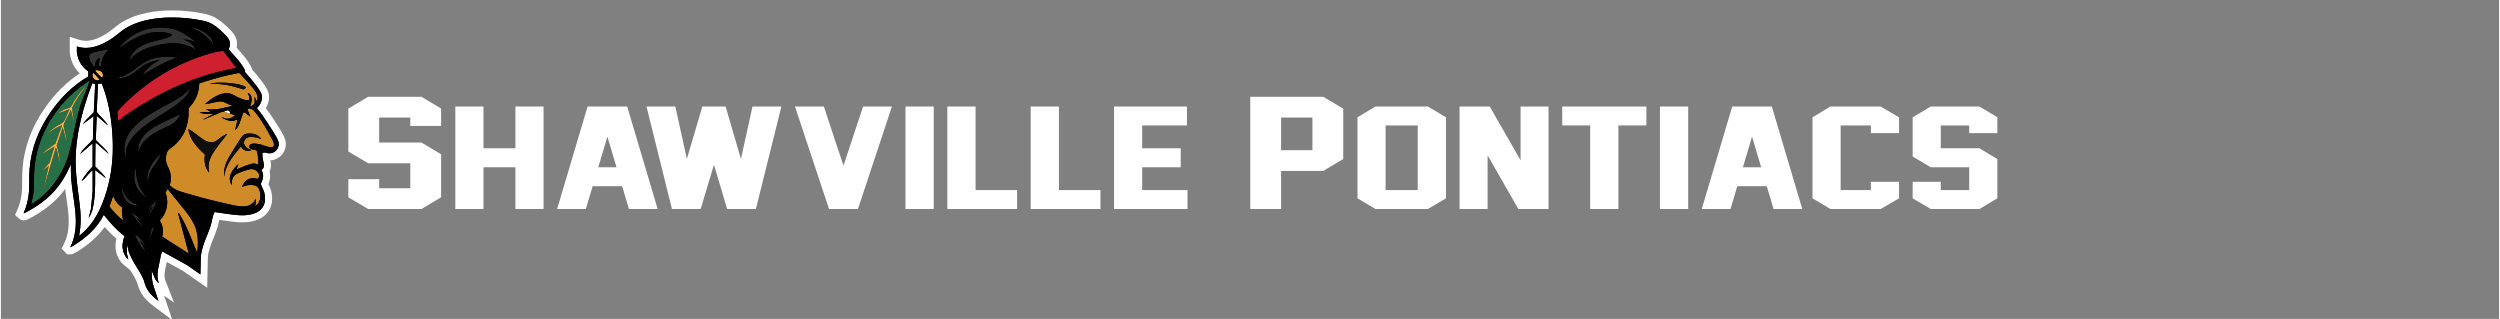 <?xml version="1.0" encoding="UTF-8"?>
<svg xmlns="http://www.w3.org/2000/svg" id="Layer_1" data-name="Layer 1" viewBox="0 0 3731.45 476.4" preserveAspectRatio="xMidYMid meet" width="587.868" height="75.0">
  <rect x="0" y="0" width="3731.45" height="476.4" fill="#808080" stroke="none"/>
  <defs>
    <style>
      .cls-1 {
        fill: #35423f;
      }

      .cls-2 {
        fill: #333;
      }

      .cls-3 {
        fill: #fefefe;
      }

      .cls-4 {
        fill: #fff;
      }

      .cls-5 {
        fill: #0f0f0d;
      }

      .cls-6 {
        fill: #277047;
      }

      .cls-7 {
        fill: #d08b29;
      }

      .cls-8 {
        fill: #fab24e;
      }

      .cls-9 {
        fill: #cf202f;
      }

      .cls-10 {
        fill: #fcb24e;
      }
    </style>
  </defs>
  <g>
    <g>
      <path d="M232.17,453.71c-7.46-5.55-17.84-14.45-21.95-27.54l-.06-.19-.05-.19c-1.95-8.37-6.59-15.78-11.51-23.63-.49-.78-.98-1.56-1.47-2.35l-10.17-8.32c-.42-.34-.82-.7-1.22-1.07-5.23-4.95-8.76-12.93-9.21-20.83-.16-2.91,0-5.78.52-8.78.07-.4.14-.79.22-1.18.33-1.64.75-3.31,1.3-5.08-9.33-7.37-17.42-16.22-24.06-24.24-11.93,19.46-30.3,33.21-44.33,41.6-4.57,2.74-5.59,2.74-6.58,2.74h-2.23l-1.6-1.6-2.64-2.7,1.7-3.38c11.48-22.79,7.94-46.94,4.19-72.51-1.32-9.04-2.69-18.38-3.32-27.59-12.95,22.3-29.83,38.25-55.38,52.57l-.4.23c-6.33,3.6-8.08,4.19-9.84,4.19-1.45,0-2.81-.53-3.83-1.5l-2.74-2.59,1.56-3.44c3.46-7.64,5.83-16.11,7.04-25.18.94-7.07.95-14.14.97-21.63.01-5.73.02-11.65.49-17.56,2.41-30.58,13.3-60,32.36-87.45,15.75-22.68,34.34-40.58,55.29-53.25l.06-1.99c-7.08-5.56-12.3-12.8-14.84-20.65-.02-.07-2.27-7.38-2.27-10.44v-15.96l6.91,2.21c3.83,1.23,7.83,1.85,11.91,1.85,11.49,0,24.26-4.91,37.98-14.6,2.36-1.67,4.61-3.49,7-5.42,2.71-2.19,5.51-4.45,8.51-6.5,22.92-15.63,53.56-18.92,75.22-18.92,16.63,0,33.81,1.89,49.68,5.47,12.66,2.86,21.74,10.75,29.95,18.59,6.96,6.65,15.52,14.81,11,27.78,1.37,1.57,2.79,3.15,4.27,4.8,6.67,7.43,13.56,15.12,18.11,24.11.68,1.34,1.37,2.71,1.37,4.39,1.28,1.54,3.49,4.03,4.71,5.4,1.4,1.58,2.22,2.5,2.64,3.02l1.32,1.63c7.63,9.37,15.16,19.05,16.16,25.46,1.1,7.02-.98,14.28-5.63,20.21,5,6.29,9.33,12.75,12.68,17.91.48.75,1.06,1.63,1.71,2.62,7.03,10.73,14.04,21.69,15.8,27.49,1.76,5.78.7,11.88-2.89,16.73-3.66,4.94-9.54,7.89-15.71,7.89h0c-1.4,0-2.81-.34-4.31-.7-.2-.05-.41-.1-.63-.15.04.55.08,1.03.11,1.31.12,1.19.46,2.65.82,4.2,1.03,4.42,2.6,11.21-1.35,16.13,2.15,5.24,1.61,10.08.05,15.43-.28.96-.72,1.96-1.15,2.92-.17.39-.42.95-.6,1.39.38,1.02,1.18,2.76,1.74,3.99,1.18,2.57,2.29,4.99,2.77,6.91,2.93,11.51,1.56,21.01-4.05,28.23-6.45,8.3-18.51,12.87-33.94,12.87-2.13,0-4.32-.09-6.53-.26-7.51-.59-15.03-1.73-22.3-2.83-2.99-.45-6.06-.92-9.11-1.34-.9,2.5-1.48,5.2-2.08,8.02-.5,2.35-1.02,4.78-1.75,7.23-1.72,5.72-3.97,11.31-6.15,16.72-4.41,10.93-8.58,21.25-8.69,32.65l-.69,32.78-27.7-19.36-31.55-17.43c-.12,1.02-.26,1.99-.41,2.95-.5,3.06-1.18,6.09-1.83,9.03-2.03,9.17-3.96,17.83-.68,26.22l6.38,16.35-13.5-9.49,11.89,35.67-13.51-10.06Z"/>
      <path class="cls-4" d="M255.69,26.13c17.19,0,34.12,2.1,48.51,5.34,11.11,2.51,19.4,9.56,27.47,17.26,7.37,7.03,13.86,13.44,8.77,24.38l.16,1.02c7.95,9.37,17.79,18.78,23.39,29.84,1.34,2.65.59,1.75.58,3.37,0,.71,7.54,8.89,8.74,10.37,4.26,5.28,15.42,18.49,16.38,24.58,1.13,7.24-2.14,14.37-7.41,19.19,5.61,6.59,10.55,13.74,15.25,20.99,4.1,6.32,14.98,22.46,16.89,28.77,2.76,9.09-4.33,17.79-13.54,17.79h-.02c-1.67,0-5.03-1.29-7.51-1.29-1.41,0-2.54.42-2.89,1.75-.12.43.24,4.96.33,5.85.65,6.29,5.18,14.83-1.97,18.45,3.5,5.22,3.38,9.45,1.68,15.28-.46,1.6-2.15,4.49-2.11,5.83.06,1.97,4.03,9.04,4.82,12.16,6.51,25.61-11.99,34.5-32.85,34.5-2.02,0-4.07-.08-6.11-.24-11.71-.91-23.38-3.2-35.02-4.65-3.36,6.09-3.74,12.97-5.7,19.49-5.01,16.72-14.88,32.38-15.07,50.84l-.48,22.83-19.81-13.85-37.15-20.52-2.36,6.12c-.12,1.18-.28,2.37-.47,3.55-2.08,12.58-7.24,25.17-2.22,38.03-2.46-1.73-4.19-4.2-5.73-6.75l-5.09-12.55c-.22,6.95.44,13.91,1.88,20.71l8.29,24.88c-7.83-5.83-16.58-13.79-20.06-24.88-3.69-15.83-15.85-28.13-21.78-42.68-2.04-3.78-3.39-7.92-3.76-12.33-.12-1.48-.09-2.96-.01-4.43l-.18.69-1.56,5.8c-.22,3.94.18,7.89,1.12,11.7.29,1.16.62,2.31,1.01,3.44.07.21.14.41.21.62-.32-.26-.63-.54-.93-.82-4.49-4.25-7.22-11.23-7.56-17.28-.15-2.64.04-5.15.45-7.59.06-.35.12-.69.19-1.04.55-2.75,1.39-5.41,2.35-8.02-11.95-8.75-22-20.22-31.12-31.78-9.65,19.57-27.69,35.42-46.23,46.51-.49.29-3.42,1.98-3.86,1.98-.02,0-.04,0-.05-.01,16.57-32.9,3.77-68.46,1.42-102.87-.48-6.97-.53-13.95-.48-20.94l-6.34,13.19c-13.67,25.92-31.07,41.89-56.42,56.09-.99.55-6.44,3.74-7.65,3.74-.09,0-.16-.02-.2-.05,3.82-8.44,6.24-17.47,7.46-26.66,1.74-13.1.45-26.32,1.48-39.47,2.43-30.88,13.92-59.63,31.43-84.85,14.8-21.31,33.59-40.13,56.13-53.19l.25-7.67c-6.86-4.76-12.58-11.62-15.19-19.67-.58-1.78-2.02-7.21-2.02-8.81v-8.71c4.53,1.45,9.05,2.1,13.53,2.1,14.75,0,28.96-7.04,41.03-15.57,5.29-3.74,10.09-8.22,15.44-11.87,19.23-13.12,46.02-17.99,72.24-17.99M255.69,15.55c-22.41,0-54.17,3.44-78.2,19.83-3.18,2.17-6.06,4.5-8.86,6.76-2.32,1.87-4.51,3.64-6.73,5.21-12.8,9.04-24.55,13.63-34.92,13.63-3.53,0-7-.54-10.3-1.6l-13.81-4.43v23.22c0,4.07,2.51,12,2.53,12.07,2.32,7.17,6.6,13.86,12.34,19.45-19.66,12.82-37.17,30.2-52.16,51.78-19.61,28.23-30.81,58.53-33.29,90.05-.48,6.12-.49,12.14-.5,17.97-.01,7.31-.03,14.21-.92,20.94-1.14,8.55-3.36,16.52-6.61,23.69l-3.12,6.88,5.49,5.18c2.01,1.9,4.66,2.95,7.46,2.95,3.3,0,6.13-1.28,12.45-4.88l.37-.21c21.32-11.95,36.81-25.01,49.06-41.77.56,4.36,1.2,8.68,1.82,12.93,3.62,24.72,7.05,48.07-3.68,69.37l-3.41,6.77,5.31,5.41,3.11,3.17h4.49c2.66.01,4.83-.8,9.29-3.47,13.09-7.83,29.82-20.17,42.14-37.37,5.15,5.87,11.01,11.92,17.51,17.38-.17.71-.33,1.42-.47,2.13-.09.44-.17.87-.24,1.31-.59,3.41-.78,6.67-.59,9.99.52,9.19,4.68,18.53,10.85,24.37.49.47,1,.91,1.51,1.33l9.51,7.78c.33.54.67,1.07,1,1.6,4.68,7.46,9.09,14.51,10.84,22.02l.09.39.12.38c4.57,14.56,15.8,24.21,23.84,30.2l27.01,20.11-10.65-31.95-1.48-4.45,14.71,10.34-12.77-32.7c-2.69-6.88-1.02-14.42.92-23.14.35-1.6.72-3.23,1.06-4.88l24.77,13.68,19.35,13.53,16.23,11.34.41-19.8.48-22.83v-.06s0-.06,0-.06c.11-10.4,4.09-20.28,8.31-30.73,2.23-5.52,4.53-11.22,6.32-17.18.8-2.66,1.34-5.2,1.86-7.65.24-1.12.47-2.2.71-3.23,1.51.22,3.02.45,4.51.68,7.36,1.11,14.98,2.27,22.68,2.87,2.34.18,4.67.28,6.94.28,17.35,0,30.53-5.16,38.11-14.91,4.58-5.89,9.17-16.36,5-32.78-.6-2.38-1.81-5.02-3.09-7.81-.24-.52-.53-1.15-.8-1.75.39-.88.78-1.85,1.08-2.87,1.38-4.76,2.37-10.2.67-16.24,1.09-2.08,1.77-4.42,1.98-6.95.28-3.31-.27-6.5-.88-9.25,7.28-.47,14.06-4.13,18.4-9.98,4.6-6.21,5.95-14.02,3.7-21.42-1.78-5.86-7.38-15.02-16.44-28.85-.65-.98-1.22-1.86-1.7-2.61-2.87-4.42-6.45-9.79-10.57-15.22,3.84-6.36,5.42-13.69,4.3-20.83-1.09-6.99-7.17-15.55-17.29-27.98-.48-.59-.92-1.14-1.31-1.61-.5-.62-1.31-1.53-2.8-3.22-.9-1.02-2.41-2.71-3.59-4.09-.37-1.91-1.15-3.45-1.72-4.58-4.87-9.61-12-17.56-18.89-25.25-.79-.89-1.57-1.75-2.33-2.61,1.3-5.72.64-11.28-1.99-16.58-2.78-5.62-7.27-9.9-11.23-13.68-8.37-7.99-18.47-16.77-32.44-19.93-16.25-3.67-33.83-5.6-50.84-5.6h0Z"/>
    </g>
    <g>
      <path d="M189.96,356.15c-1.75-1.11-3.46-2.28-5.14-3.51-1.93,5.23-3.34,10.61-3,16.65.37,6.46,3.44,13.97,8.49,18.1-1.81-5.02-2.64-10.4-2.34-15.76l1.74-6.49c.16-3,.53-5.98.25-8.98Z"/>
      <path d="M200.86,350.43c.1,0,.23.02.39.09-.16-.06-.28-.09-.39-.09Z"/>
      <path d="M201.25,350.52c.08.03.2.1.36.21-.15-.1-.28-.17-.36-.21Z"/>
      <path d="M208.7,360.23c.79.7,1.51,1.4,2.19,2.11-.68-.71-1.4-1.41-2.19-2.11Z"/>
      <path d="M212.11,339.45c.45.4.92.79,1.39,1.16h0c-.47-.38-.94-.76-1.39-1.16Z"/>
      <path class="cls-7" d="M407.6,213.49c-.12-.48-.27-.97-.44-1.45-.12-.32-.24-.64-.38-.96s-.27-.64-.42-.95c-.15-.31-.3-.62-.45-.92-.23-.45-.46-.89-.69-1.31-.08-.14-.15-.28-.22-.41-.22-.4-.44-.79-.63-1.14-.13-.24-.26-.46-.37-.67-4.06-7.52-9.21-16.81-14.51-25-.48-.74-.97-1.48-1.45-2.2-.24-.36-.48-.72-.73-1.08-1.7-2.49-3.39-4.84-5.06-6.93-.31-.39-.63-.79-.96-1.21-.22-.28-.45-.56-.69-.85-.35-.43-.72-.87-1.1-1.29-.25-.29-.51-.57-.78-.85-.8-.84-1.65-1.63-2.54-2.29-.3-.22-.6-.43-.91-.61-.46-.28-.94-.53-1.42-.72-.2-.08-.41-.15-.61-.22-.41-.13-.83-.22-1.25-.26-.21-.02-.43-.04-.64-.04-.35,0-.7.02-1.05.08-.18.03-.35.07-.53.11-.36.09-.72.22-1.09.38-.18.08-.37.17-.55.27l4.74,11.48-8.14-6.22c-.23-.12-.44-.22-.65-.29-.63-.21-1.21-.15-1.81.39-.28.25-1.18,2.69-2.25,5.68-.16.46-.33.93-.5,1.41-.25.72-.51,1.45-.77,2.18-.17.49-.34.97-.51,1.45-.08.24-.17.47-.25.71-.17.47-.33.92-.48,1.36-.24.66-.46,1.28-.67,1.84-.1.28-.2.55-.3.79-.28.75-.52,1.34-.69,1.7-.19.4-.38.8-.57,1.2-.58,1.19-1.19,2.37-1.89,3.49-.23.37-.47.74-.73,1.1-.38.54-.78,1.06-1.22,1.56-.44.5-.9.97-1.41,1.42h0s3.53-16,3.53-16c-.09-.07-.79.19-1.69.57-.3.13-.62.26-.95.4-.16.07-.33.14-.5.21-.33.14-.67.28-.99.41-.32.13-.62.25-.89.35-.14.05-.27.1-.38.13-.24.08-.44.13-.59.16-1.23.19-2.41.25-3.56.19-.77-.04-1.52-.13-2.26-.26-1.48-.26-2.92-.69-4.34-1.22-1.42-.53-2.81-1.15-4.21-1.81-.7-.33-1.4-.66-2.1-1-.35-.17-.7-.34-1.06-.5,0-.05,0-.1,0-.15.01-.27.17-.35.39-.36.07,0,.15,0,.23.02.04,0,.08.02.12.03.08.02.17.04.25.07.16.05.32.1.44.13.74.18,1.47.42,2.22.66.15.05.3.1.45.14.45.14.9.28,1.35.41.45.12.91.23,1.37.32.61.11,1.24.18,1.87.16,1.15-.02,2.45-.28,3.77-.73.53-.18,1.06-.39,1.58-.62.26-.12.52-.24.78-.37.51-.26,1.01-.54,1.49-.84,1.44-.9,2.68-1.97,3.47-3.11-.93,0-1.86-.18-2.76-.44-.3-.09-.6-.18-.9-.28-.59-.2-1.18-.42-1.74-.62-.14-.05-.28-.1-.42-.15-.28-.1-.56-.19-.83-.27-.14-.04-.27-.08-.4-.12-3.32-.89-6.62-1.91-9.89-2.82-.15-.04-.31-.09-.46-.14s-.31-.1-.46-.13c-.31-.07-.63-.09-.96.02l-28.48,12.03h0s.85-1.04.85-1.04l7.46-3.95,7.46-3.95c-1.48.15-2.98.29-4.49.39-1.13.08-2.27.13-3.41.15-.38,0-.76,0-1.14,0-1.14,0-2.27-.05-3.4-.15-1.13-.1-2.25-.25-3.35-.47-.74-.15-1.47-.32-2.19-.54l-3.66-1.75h16.48l-1.03-1.06-6.02-3.64c2.18.44,4.3.7,6.41.81.84.05,1.68.07,2.52.07,2.09,0,4.18-.12,6.29-.34.84-.09,1.69-.19,2.55-.3.85-.11,1.72-.24,2.59-.38,7.55-1.18,14.87-4.19,22.5-4.1l-4.02-.92c-.4-.1-.8-.22-1.21-.36-.62-.21-1.24-.46-1.88-.73-.21-.09-.43-.18-.64-.28-1.29-.58-2.62-1.23-3.95-1.87-.67-.32-1.34-.64-2-.93-.22-.1-.44-.2-.67-.29-.75-.32-1.49-.61-2.22-.86-.18-.06-.37-.12-.55-.18-.36-.11-.73-.21-1.08-.29-.18-.04-.36-.08-.54-.11-.36-.07-.71-.12-1.05-.15-.52-.05-1.03-.06-1.53-.02-5.56.44-11.45,2.15-17.2,3.29-1.92.38-3.82.69-5.69.88.56-.49,1.13-.98,1.72-1.48,2.35-1.99,4.91-4.04,7.64-5.95.68-.48,1.37-.95,2.07-1.41s1.41-.91,2.13-1.34c.72-.43,1.44-.85,2.17-1.26.73-.4,1.47-.79,2.22-1.16s1.5-.72,2.25-1.04c.76-.33,1.52-.63,2.28-.91.77-.28,1.54-.53,2.31-.76,3.09-.9,6.23-1.36,9.36-1.19.38.02.76.06,1.14.11.47.07.95.16,1.42.27.36.09.71.18,1.07.29,1.07.32,2.13.74,3.2,1.22.38.17.76.35,1.13.53.75.36,1.51.75,2.26,1.15,1.13.59,2.25,1.2,3.36,1.79,1.48.78,2.95,1.51,4.41,2.07.14.06.32.12.51.2.3.11.65.25,1.04.39.66.24,1.44.52,2.28.81.34.11.68.23,1.04.35s.71.23,1.07.34c.54.17,1.09.33,1.63.47.54.15,1.07.28,1.58.39,1.02.23,1.97.38,2.74.39.19,0,.37,0,.54-.01.5-.04.89-.16,1.11-.38.08-.13.15-.26.21-.4.13-.27.23-.55.31-.84.52-1.87.07-4.06-.55-5.82-.08-.23-.59-.99-1-1.72-.12-.21-.22-.42-.31-.61-.3-.68-.36-1.18.37-.97,2.4.69,3.84,2.63,4.58,5.07.13.44.24.9.33,1.37.44,2.36.32,5.01-.18,7.41-.22,1.08-.52,2.11-.88,3.03-.27.69-.57,1.33-.91,1.88-.11.18-.22.36-.34.53.14.06.29.1.45.12.08.01.16.02.24.02.17,0,.34,0,.52-.04.27-.04.55-.12.84-.22.1-.03.19-.07.29-.11.19-.08.39-.17.59-.28,2.06-1.07,4.13-3.23,4.13-4.43v-9.18l2.83,6.59c.25-.17.46-.39.64-.65.06-.08.11-.17.17-.27.14-.25.25-.52.35-.81.19-.58.29-1.23.33-1.89.02-.33.03-.66.03-.99,0-.82-.06-1.6-.12-2.23-.14-1.53-.82-3.31-1.82-5.18-.25-.47-.52-.94-.81-1.42s-.59-.96-.91-1.45c-.32-.49-.65-.97-.99-1.46s-.69-.97-1.05-1.46c-.18-.24-.36-.48-.54-.72-.55-.72-1.11-1.43-1.67-2.13-2.25-2.79-4.51-5.33-6.08-7.13-3.01-3.46-6.32-6.63-9.43-10-1.04-1.12-2.05-2.26-3.03-3.44l-1.23-.69c-1.27.21-2.53.43-3.8.66-15.16,2.75-30.02,6.84-44.7,11.42-2.45.76-4.89,1.54-7.33,2.33-1.22.39-2.44.79-3.66,1.19-.02,1.25-.09,2.49-.19,3.71-.47,5.52-1.75,10.83-3.86,15.86-1.17,2.79-2.59,5.5-4.28,8.12-.56.88-1.17,1.72-1.81,2.53-.32.41-.64.81-.97,1.21-.98,1.2-1.99,2.37-2.97,3.58-.33.4-.65.81-.96,1.22s-.62.83-.92,1.25c.03.67.06,1.35.08,2.02.1,3.35.02,6.63-.24,9.84-.1,1.28-.24,2.56-.4,3.82-.08.63-.17,1.26-.27,1.88-.2,1.25-.42,2.49-.68,3.71-.91,4.28-2.21,8.41-3.94,12.36-.49,1.13-1.02,2.24-1.59,3.34-1.13,2.2-2.4,4.33-3.83,6.4-2.85,4.14-6.3,8.03-10.41,11.62-6.23,5.45-11.21,6.28-12.19,16.06-.33,3.29-.29,5.78,0,7.86.06.46.14.91.23,1.34.62,3,1.81,5.25,3.15,8.24.17.37.34.76.51,1.16.52,1.2,1.05,2.53,1.57,4.07.32.94.59,1.89.82,2.86.07.32.14.65.21.97.43,2.17.62,4.38.6,6.6,0,.89-.05,1.77-.13,2.65-.04.44-.09.88-.14,1.32-.11.88-.26,1.75-.44,2.61-.13.65-.29,1.29-.46,1.93s-.36,1.27-.56,1.89c6.55,6.88,15.75,9.53,24.61,12.09,21.43,6.18,46.12,12.74,67.89,17.32,3.13.66,6.5,1.37,9.9,1.82,1.14.15,2.27.28,3.41.36,3.41.25,6.79.15,9.94-.61.7-.17,1.39-.37,2.07-.61.68-.24,1.34-.51,1.99-.82.65-.31,1.28-.66,1.89-1.06.92-.59,1.8-1.28,2.64-2.07.56-.53,1.09-1.1,1.6-1.73l2.81-4.48c.06.73.09,1.44.1,2.13s-.02,1.37-.08,2.04c-.04.45-.08.89-.14,1.33-.12.88-.29,1.76-.5,2.64-.21.88-.47,1.77-.78,2.68.61-.23,1.19-.52,1.73-.85.27-.17.53-.35.78-.54.5-.38.97-.8,1.41-1.27.22-.23.42-.47.62-.72.52-.66.99-1.38,1.39-2.15.18-.34.34-.68.5-1.04.78-1.77,1.28-3.74,1.53-5.77.35-2.85.19-5.81-.41-8.51-.26-1.16-.6-2.27-1.02-3.29-.61-1.49-1.38-2.82-2.3-3.88-2.46-2.84-7.32-3.68-12.16-3.33-1.14.08-2.28.23-3.39.43-.28.05-.55.1-.82.16-.82.17-1.61.37-2.37.59-.25.07-.5.15-.75.23-.49.16-.96.33-1.41.51-.9.36-1.71.76-2.41,1.18-.03,0-.05.01-.07.01-.02,0-.04,0-.05-.01-.03-.02-.05-.05-.05-.1,0-.05,0-.11.01-.19.03-.15.09-.35.18-.58.04-.12.09-.24.15-.37.08-.19.18-.4.28-.61.07-.14.14-.29.21-.43.29-.58.59-1.16.84-1.61.06-.11.12-.22.17-.31.05-.09.1-.18.14-.25.06-.1.1-.18.13-.22.58-.94,1.17-1.79,1.79-2.57.21-.26.42-.51.63-.75.34-.39.69-.75,1.05-1.09.18-.17.36-.34.54-.5.29-.26.59-.5.9-.73,1.53-1.14,3.22-1.93,5.12-2.41.38-.09.77-.18,1.17-.24.8-.14,1.63-.22,2.5-.26.87-.04,1.78-.02,2.73.04,1.21.08,4.68,1.19,5.42.73.5-.66.88-1.32,1.15-1.97.18-.44.31-.88.4-1.31s.13-.87.13-1.3c0-.43-.04-.85-.11-1.27s-.19-.82-.33-1.22c-.58-1.6-1.7-3.06-3.11-4.25-.71-.59-1.49-1.12-2.31-1.56-.62-.33-1.27-.62-1.92-.85-.44-.15-.88-.28-1.33-.39-.89-.21-1.8-.31-2.68-.3-1.42.02-4.26.72-7.52,1.72-.59.18-1.2.38-1.81.58-.31.1-.62.2-.93.31-.62.21-1.24.42-1.87.64-.94.33-1.87.67-2.78,1.01-.3.11-.6.23-.9.34-.59.23-1.17.46-1.74.69-.84.34-1.64.68-2.37,1.01-.49.22-.95.43-1.38.64-1.07.51-1.92.98-2.46,1.37-.25.18-.49.38-.73.59-.48.42-.93.91-1.35,1.44-.84,1.07-1.56,2.33-2.13,3.67-.56,1.34-.97,2.77-1.19,4.17-.27,1.75-.23,3.47.19,4.93-.19.18-.37.18-.56.09-.14-.07-.27-.21-.39-.37-.17-.22-.32-.49-.45-.74-.06-.13-.12-.25-.17-.36-.05-.11-.09-.21-.13-.29-.02-.04-.03-.07-.04-.1-.15-.33-.29-.67-.42-1-.26-.67-.46-1.34-.62-2.01s-.27-1.35-.34-2.02c-.1-1.01-.1-2.02-.02-3.03.06-.67.15-1.34.28-2.01.06-.33.14-.66.22-1,.21-.83.46-1.65.77-2.46.3-.81.65-1.61,1.04-2.4.47-.95.99-1.87,1.55-2.78.76-1.21,1.59-2.37,2.48-3.49.89-1.12,1.83-2.18,2.79-3.18,1.2-1.25,2.45-2.4,3.67-3.43l-3.31,8.92c.26-.18.51-.36.77-.54.52-.35,1.05-.69,1.6-1,.27-.15.55-.29.84-.43,3.34-1.54,12.28-5.24,18.33-6.96.5-.14.99-.27,1.45-.39,1.38-.34,2.53-.53,3.33-.52.67.01,1.33.14,1.97.32.21.06.43.13.64.2.28.09.57.2.85.3.28.1.56.21.85.31.85.31,1.69.58,2.57.7-.45-3.55-.44-7.19-.66-10.8-.06-.9-.13-1.8-.23-2.69s-.22-1.78-.38-2.66-.36-1.76-.61-2.62c-.25-.87-.54-1.73-.9-2.57-.46-.16-1.05-.31-1.7-.45-.26-.06-.53-.11-.81-.17-.14-.03-.28-.06-.43-.08-.33-.07-.67-.13-1.01-.2-.26-.05-.52-.11-.78-.16-.78-.17-1.56-.36-2.3-.6-.16-.05-.32-.11-.48-.16-.32-.11-.62-.24-.91-.37-.29-.13-.56-.28-.81-.44-.25-.16-.48-.33-.69-.52-.31-.28-.56-.59-.74-.94-.41-.82-.44-1.84.13-3.15.34-.79.89-1.38,1.6-1.83.28-.18.59-.33.92-.47.49-.2,1.03-.35,1.6-.46.38-.07.78-.13,1.19-.16.41-.04.83-.06,1.26-.06,1.92-.03,4,.22,5.88.56.42.07.83.15,1.22.23,1.38.28,2.6.58,3.49.8.72.18,1.69.49,2.82.87.37.13.77.26,1.17.4,1.01.34,2.11.71,3.23,1.07.45.14.9.28,1.35.42.68.2,1.35.39,2.02.56,1.11.28,2.18.51,3.16.63.59.07,1.14.11,1.65.1.63-.01,1.2-.09,1.66-.26.28-.1.52-.24.73-.41.25-.21.47-.44.66-.67s.35-.49.48-.75.23-.53.31-.81c.04-.14.07-.28.1-.43.08-.43.11-.88.09-1.34-.01-.31-.04-.62-.09-.94-.05-.32-.11-.64-.19-.96ZM314.48,124.79c2.11-.55,5.11-1.06,7.27-1.21,10.09-.68,35.07.6,43.42,6.04.45.29,1.27.54,1.08,1.27-1.51.82-2.5,2.84-4.41,2.58-15.82-5.38-31.9-9.08-48.78-8-.11-.72.88-.55,1.41-.69ZM310.24,251.88c.11,1.9.99,3.95.7,5.89-6.3-7.2-7.83-17.66-6.15-26.86-10.94-9.99-23.08-22.69-24.69-38.11,9.66,4.57,19.61,16.15,29.68,19.04,10.19,2.93,13.01-3.23,20.73-7.94,1.06-.65,6.82-4.11,7.49-3.57-5.24,6.88-10.94,13.47-15.92,20.56-7.04,10.04-12.63,18.01-11.85,30.98ZM388.38,207.39c-5.95-2-17.99-5.37-22.85-.02-6.75,7.44,1.52,14.79,8.73,16.73-3.5,2.37-9.61,1.52-12.72-1.4l-3.29-3.78c-9.17,11.59-19.62,23.11-23.41,37.8l-1.07,6.69c-2.74-15.11,6.83-28.72,14.39-40.91,2.84-4.58,10.62-17.78,14.06-20.78,4.35-3.8,16.06-2.6,20.94.3.76.45,5.99,4.67,5.22,5.37Z"/>
      <path class="cls-4" d="M164.18,257.64c.27-1.7.52-3.39.76-5.09s.44-3.39.64-5.09c.39-3.39.7-6.78.94-10.18.18-2.55.32-5.1.42-7.66.07-1.71.12-3.41.15-5.12.05-2.57.06-5.14.03-7.72,0-.86-.02-1.72-.04-2.59-.03-1.73-.08-3.46-.14-5.19-.16-4.34-.41-8.71-.76-13.13-1.88-24.34-6.59-48.61-15.58-71.29l-5.61.9-1.89,41.64c.25.35.5.7.76,1.05.52.69,1.05,1.36,1.61,2.02.55.66,1.12,1.31,1.7,1.95.58.64,1.17,1.27,1.77,1.9.33.35.67.71,1.01,1.06,2.36,2.46,4.74,4.9,6.81,7.6.23.3.94,1.17,1.53,2.03.07.11.15.21.21.32.14.21.26.42.37.61.05.1.1.19.14.28.08.18.14.33.16.46.01.06.01.12,0,.17,0,.05-.03.09-.05.12l-16-13.65-1.42,35.91c1.39,1.58,2.87,3.1,4.4,4.58.51.49,1.02.99,1.53,1.47,1.23,1.17,2.48,2.34,3.71,3.51.98.94,1.96,1.89,2.91,2.86.95.97,1.87,1.95,2.76,2.97.07.08.18.21.32.38s.32.38.51.62.41.51.62.79c.22.28.44.57.66.86.22.29.43.58.61.85.19.27.36.53.49.76.07.11.13.22.18.32.1.2.16.36.16.47,0,.06,0,.1-.03.13l-17.63-15.56-1.67-.45-.38,34.97c.28.33.56.65.85.97,2.01,2.24,4.21,4.31,6.38,6.42.62.6,1.24,1.2,1.85,1.81.61.61,1.21,1.22,1.8,1.85,1.18,1.25,2.31,2.55,3.34,3.92.04.05.09.12.16.21.06.08.14.18.21.28.39.52.89,1.24.9,1.63,0,.08-.02.14-.06.19l-15.53-11.77c0,.95,0,1.89,0,2.84,0,2.6.02,5.21.02,7.81,0,2.6,0,5.21-.01,7.81,0,1.3-.02,2.6-.05,3.9-.04,2.6-.11,5.2-.22,7.8-.06,1.3-.12,2.6-.2,3.89-.11,1.89-.25,3.77-.42,5.66-.17,1.88-.37,3.77-.61,5.65-.21,1.67-.44,3.38-.71,5.1-.36,2.29-.8,4.61-1.35,6.89-.28,1.14-.58,2.27-.93,3.38-1.03,3.34-2.38,6.54-4.22,9.41-.31.48-.63.95-.96,1.41l3.4-13.55,2.51-26.21-.02-30.85s-.04-.03-.07-.04-.07,0-.11,0-.09.02-.14.04c-.15.05-.35.15-.55.27-.21.12-.43.27-.65.43-.07.05-.14.1-.21.15-.14.1-.27.2-.4.3-.12.09-.23.18-.32.25-.09.07-.16.13-.2.17-2.35,2.15-4.61,4.84-6.87,7.43-.23.26-.45.52-.68.78-.45.51-.91,1.02-1.36,1.52-.68.75-1.37,1.47-2.06,2.14l-2.84,1.86c.26-.5.54-1,.82-1.5.56-.99,1.15-1.96,1.77-2.91.62-.95,1.26-1.89,1.92-2.81,1.99-2.77,4.16-5.41,6.38-8.01.74-.87,1.49-1.73,2.23-2.58,1.12-1.29,2.24-2.57,3.35-3.86v-34.6l-18.84,16.24h0c.19-.35.39-.68.59-1.02,1.44-2.45,3.18-4.67,5.07-6.79.72-.8,1.46-1.59,2.21-2.36.86-.89,1.73-1.76,2.61-2.63,1.32-1.3,2.65-2.59,3.94-3.91.86-.87,1.71-1.76,2.52-2.66.82-.9,1.61-1.82,2.35-2.77l.47-17.29.47-17.29-8,6-8,6h0s0,0,0,0h0c1.4-2.29,3.08-4.35,4.89-6.3.6-.65,1.22-1.29,1.84-1.92,1.07-1.08,2.17-2.14,3.27-3.21,1.1-1.06,2.2-2.12,3.27-3.21s2.11-2.19,3.1-3.35l2.01-41.73-2.02-.86-2.02-.86c-.38.96-.76,1.93-1.13,2.9-.37.97-.74,1.94-1.11,2.91-.73,1.94-1.46,3.89-2.16,5.85-.71,1.96-1.4,3.92-2.09,5.89-.68,1.97-1.35,3.94-2,5.92-6.86,20.79-12.09,42.21-14.76,63.94-.25,2.07-.49,4.14-.69,6.22-.1,1.04-.2,2.08-.29,3.11-.45,5.08-.7,9.96-.81,14.69-.04,1.89-.06,3.76-.05,5.61.02,7.4.41,14.49,1.01,21.52.23,2.64.48,5.26.76,7.89.19,1.75.38,3.51.59,5.27.31,2.64.63,5.29.97,7.97.11.89.23,1.79.34,2.69.23,1.8.46,3.61.69,5.44.23,1.83.47,3.67.7,5.54.23,1.87.47,3.75.7,5.66.23,1.91.46,3.85.68,5.81.92,8.15,1.3,16.36.94,24.53-.11,2.38-.27,4.76-.51,7.14-.4,3.96-.98,7.9-1.78,11.81.74-.56,1.46-1.13,2.18-1.7,5.72-4.63,10.75-9.89,15.2-15.62,1.67-2.15,3.25-4.36,4.75-6.64,1.25-1.89,2.45-3.83,3.6-5.79,6.88-11.8,11.9-24.83,15.67-37.96.63-2.19,1.22-4.38,1.78-6.57.44-1.72.86-3.43,1.26-5.14.79-3.42,1.5-6.83,2.13-10.23.31-1.7.6-3.4.88-5.1Z"/>
      <path class="cls-6" d="M114.8,171.65c.4-1.56.81-3.11,1.23-4.66.43-1.55.87-3.1,1.33-4.65.69-2.32,1.42-4.65,2.2-6.96.17-.51.35-1.02.53-1.53.36-1.02.74-2.05,1.13-3.08.2-.52.39-1.03.59-1.55.8-2.07,1.65-4.17,2.51-6.26.86-2.1,1.73-4.2,2.58-6.3.57-1.4,1.12-2.8,1.66-4.19.8-2.09,1.56-4.16,2.24-6.21.45-1.37.87-2.72,1.25-4.06.04-.16.09-.31.12-.47.11-.47.17-.93.1-1.42-4.83,3.08-9.5,6.38-14.01,9.88-1.29,1-2.56,2.02-3.82,3.05-3.15,2.58-6.21,5.26-9.18,8.03-1.78,1.66-3.53,3.36-5.24,5.09-1.14,1.15-2.27,2.32-3.38,3.5-1.67,1.77-3.29,3.58-4.89,5.41-1.06,1.22-2.11,2.46-3.13,3.71-1.54,1.88-3.05,3.78-4.51,5.72-.98,1.29-1.93,2.59-2.87,3.91-1.41,1.97-2.78,3.97-4.11,6-2.66,4.06-5.15,8.22-7.46,12.48-.77,1.42-1.52,2.85-2.25,4.29-1.83,3.6-3.53,7.28-5.1,11.01-.63,1.49-1.24,2.99-1.82,4.51-.88,2.27-1.71,4.55-2.49,6.86-.78,2.31-1.51,4.64-2.19,6.98-.45,1.56-.89,3.14-1.29,4.72-.2.79-.4,1.58-.6,2.38-.96,3.97-1.78,7.99-2.45,12.05-.4,2.44-.75,4.89-1.04,7.36-.17,1.43-.31,2.87-.42,4.29-.11,1.43-.2,2.85-.27,4.28-.23,4.75-.25,9.47-.3,14.19-.02,1.89-.05,3.78-.1,5.66-.05,1.89-.12,3.78-.23,5.67s-.26,3.78-.46,5.67c-.2,1.89-.45,3.79-.78,5.69-.09.51-.18,1.02-.28,1.53-.1.51-.21,1.02-.32,1.52-.22,1.01-.47,2.02-.71,3.03-.49,2.01-.99,4.03-1.37,6.06.12.13,1.05-.36,2.24-1.08.44-.26.91-.56,1.39-.86.12-.08.24-.15.36-.23.24-.16.49-.31.73-.47.24-.16.48-.31.71-.47.12-.08.23-.15.35-.23.45-.3.88-.58,1.25-.83.65-.44,1.13-.77,1.31-.89,1.42-1,2.82-2.04,4.2-3.12,1.38-1.08,2.74-2.2,4.07-3.36.67-.58,1.33-1.17,1.99-1.77,1.97-1.8,3.9-3.67,5.77-5.63,4.98-5.2,9.58-10.92,13.7-16.97,1.54-2.27,3.02-4.59,4.43-6.94.94-1.57,1.84-3.15,2.72-4.75.87-1.6,1.71-3.21,2.52-4.83.3-.61.6-1.22.89-1.83.88-1.83,1.71-3.68,2.49-5.54,2.09-4.95,3.85-9.95,5.25-14.94,2.17-7.76,3.93-15.55,5.58-23.35.99-4.68,1.94-9.37,2.91-14.05,1.14-5.46,2.3-10.93,3.61-16.38.37-1.56.76-3.11,1.15-4.67ZM108.74,179.15c-.68.11-.64-.82-.8-1.31-1.31-4.07-1.86-8.96-3.21-12.81-.16-.45-.05-1.08-.69-.94-.02.6-.13,1.19-.38,1.74-2.52,5.52-8.41,15.1-9.76,20.37-.22.86-.38,1.66-.19,2.56l4.68,20.52-1.06-1.03-5.05-18.26-8.98,27.56c2.46,7.85,4.2,15.98,4.73,24.22-.72.11-.56-.88-.69-1.41-1.44-5.62-2.37-13.03-4.35-18.25-.23-.6-.28-1.38-1.07-1.51l-18.36,62.14,8-35.07-8.72,6.82c-.93-.79.62-1.13,1.01-1.57,2.94-3.41,6.07-6.65,9.01-10.07l7.17-24.14-18.82,11.54c6.03-6.04,13.3-10.61,20.18-15.6l9.94-27.25c-.31-.7-.91.03-1.26.15-4.98,1.69-12.84,6.68-17.38,9.69-.44.29-1.13,1.4-1.83,1.69l-.23-.7c3.87-3.18,7.68-6.56,11.89-9.29,4.16-2.7,9.41-4.07,11.89-8.35,3.07-5.29,5.21-12.02,8.22-17.43-4.78,1.24-9.26,3.93-14.1,4.96-.49.1-1.97.69-1.9-.25,2.86-1.16,5.33-3.09,8.15-4.33,2.36-1.03,7.51-2.07,9.24-3.47,1.25-1.01,4.23-7.2,5.48-9.12,5.07-7.79,10.22-15.18,16.91-21.69-1.49,3.24-4.2,5.86-6.27,8.79-5.21,7.37-10.07,15.07-14.01,23.21l2.62,17.89Z"/>
      <path class="cls-9" d="M312.84,79.74c-1.58.44-3.15.9-4.71,1.37-.52.16-1.03.31-1.55.47-3.94,1.2-7.87,2.49-11.76,3.87-1.95.69-3.89,1.4-5.83,2.13-1.94.73-3.87,1.49-5.79,2.26-6.15,2.48-12.23,5.19-18.22,8.09-2.99,1.45-5.96,2.96-8.91,4.52-5.89,3.11-11.68,6.43-17.36,9.93-2.84,1.75-5.65,3.55-8.43,5.4-1.39.92-2.77,1.86-4.14,2.8-2.75,1.89-5.46,3.83-8.14,5.81-2.68,1.98-5.32,4-7.93,6.07-6.52,5.17-12.81,10.6-18.84,16.27-2.41,2.27-4.78,4.58-7.11,6.92s-4.61,4.73-6.84,7.14c-1.12,1.21-2.22,2.43-3.32,3.65l.59,7.06.59,7.06c3.44-2.72,6.95-5.35,10.53-7.91,1.19-.85,2.39-1.7,3.59-2.53,3.85-2.68,7.77-5.27,11.73-7.8,1.98-1.26,3.97-2.51,5.97-3.74,1-.62,2-1.23,3-1.84,4.01-2.44,8.06-4.81,12.11-7.15,3.79-2.18,7.6-4.31,11.44-6.38,2.56-1.38,5.12-2.73,7.7-4.06,6.44-3.31,12.95-6.46,19.53-9.43,2.63-1.19,5.27-2.35,7.92-3.48,13.26-5.66,26.79-10.6,40.62-14.75,4.15-1.25,8.32-2.42,12.53-3.52,5.6-1.47,11.26-2.81,16.96-4.01,2.85-.6,5.72-1.17,8.59-1.71,1.44-.27,2.88-.53,4.32-.78l-19.53-25.42c-1.61.11-3.22.29-4.84.52-.54.08-1.08.16-1.62.25-1.08.18-2.15.37-3.23.59-2.15.43-4.3.93-6.43,1.48-1.07.27-2.13.56-3.18.85Z"/>
      <path class="cls-7" d="M293.42,351.14c-.41-2.73-.99-5.45-1.78-8.16-.4-1.38-.86-2.72-1.37-4.04-.51-1.32-1.07-2.62-1.68-3.89-1.82-3.82-4.04-7.43-6.43-10.94-.8-1.17-1.62-2.32-2.45-3.47-1.66-2.29-3.37-4.55-5.06-6.8l-25.6-31.59-3.3,5.44c.71,1.74,1.27,3.53,1.69,5.35.21.91.39,1.83.54,2.75.22,1.38.36,2.78.42,4.17.04.93.05,1.86.03,2.8-.02.93-.08,1.86-.17,2.79-.04.46-.1.93-.16,1.39-.12.92-.27,1.85-.46,2.76-.18.91-.4,1.82-.65,2.72-.62,2.25-1.43,4.44-2.44,6.53-.3.63-.62,1.25-.95,1.86-.5.92-1.04,1.81-1.62,2.69-.58.87-1.19,1.72-1.84,2.54-.87,1.09-1.8,2.14-2.8,3.13,1.37,2.33,2.48,4.74,3.28,7.22.32.99.59,1.99.81,3,.22,1.01.38,2.03.49,3.05.16,1.53.19,3.08.08,4.64-.07,1.04-.21,2.08-.41,3.13-.2,1.04-.47,2.09-.81,3.14l39.81,25.42-16-60.5.93-.22c.72,1.1,1.43,2.22,2.12,3.34,1.38,2.25,2.69,4.53,3.94,6.85.63,1.16,1.24,2.32,1.84,3.49.6,1.17,1.19,2.35,1.77,3.53,2.6,5.33,4.98,10.78,7.27,16.27.51,1.22,1.01,2.44,1.52,3.66.25.61.5,1.22.75,1.84.5,1.22,1,2.45,1.49,3.67.5,1.22.99,2.45,1.49,3.67.5,1.22,1,2.45,1.5,3.67.5,1.22,1,2.44,1.51,3.66.51,1.22,1.02,2.43,1.53,3.64l1.05.6c.08-.69.16-1.39.24-2.08.15-1.39.28-2.77.38-4.16.05-.69.1-1.38.14-2.07.08-1.38.13-2.76.15-4.14.02-1.38,0-2.75-.04-4.13-.09-2.75-.33-5.49-.74-8.22Z"/>
      <path class="cls-2" d="M275.91,144.07c.6-.72,1.19-1.46,1.75-2.21,1.13-1.51,2.18-3.09,3.14-4.76.24-.42.47-.84.7-1.27.69-1.28,1.32-2.62,1.89-4l-12.74,11.26c-1.26.85-2.57,1.7-3.92,2.55-2.02,1.27-4.14,2.53-6.32,3.79-2.18,1.26-4.44,2.52-6.74,3.79-1.84,1.01-3.71,2.03-5.61,3.06-.63.34-1.26.69-1.9,1.03-1.27.69-2.55,1.38-3.83,2.08-.64.35-1.28.7-1.93,1.05-1.29.7-2.58,1.41-3.86,2.13-4.51,2.51-9.02,5.1-13.4,7.82-2.5,1.56-4.96,3.16-7.34,4.81-.6.41-1.19.83-1.78,1.25-1.18.84-2.33,1.69-3.47,2.56-7.37,5.63-13.82,11.88-18.48,19.03-.72,1.1-1.39,2.22-2.02,3.37-5.04,9.16-7.18,19.76-4.82,32.37l1.19,3.75v-7.3c0-5.13,1.3-10.06,3.55-14.77.41-.86.85-1.71,1.32-2.55,1.89-3.37,4.25-6.62,6.96-9.75,1.02-1.17,2.08-2.33,3.18-3.47,1.11-1.14,2.25-2.26,3.43-3.37.39-.37.79-.74,1.19-1.1.8-.73,1.62-1.45,2.45-2.17.83-.71,1.67-1.42,2.52-2.12.85-.7,1.72-1.39,2.59-2.07,1.31-1.02,2.63-2.03,3.97-3.02,1.78-1.32,3.59-2.61,5.4-3.86.91-.63,1.81-1.25,2.72-1.86.91-.61,1.81-1.21,2.71-1.81s1.8-1.18,2.7-1.76c4.92-3.18,9.69-6.11,13.98-8.79.78-.49,1.54-.96,2.29-1.43,1.49-.94,2.91-1.84,4.24-2.71,4.43-2.89,8.84-5.8,12.98-8.98.75-.58,1.49-1.16,2.22-1.76,3.29-2.69,6.36-5.58,9.07-8.81Z"/>
      <path class="cls-2" d="M242.37,191.98c.63-.28,1.26-.57,1.89-.85.63-.28,1.27-.57,1.9-.85.64-.29,1.27-.58,1.9-.87,3.48-1.61,6.88-3.36,9.84-5.53.54-.39,1.06-.8,1.57-1.23.25-.21.5-.43.75-.65.49-.44.96-.9,1.42-1.37.45-.48.89-.97,1.3-1.49.21-.26.41-.52.6-.79.23-.32.46-.65.69-.98.46-.67.91-1.37,1.34-2.1.22-.36.43-.73.64-1.09s.41-.74.6-1.11c.58-1.12,1.1-2.24,1.52-3.34-.09-.02-.16-.03-.22-.02s-.1.02-.13.05c-.03.03-.06.06-.08.11,0,.02-.02.05-.02.07-.01.05-.02.1-.03.16-.03.14-.06.3-.16.42-.04.05-.09.09-.16.13-.99.52-2.02,1.04-3.08,1.56-.36.17-.71.35-1.08.52-1.09.53-2.21,1.05-3.36,1.59s-2.33,1.07-3.52,1.62c-.8.36-1.61.73-2.42,1.1-1.22.56-2.47,1.12-3.72,1.7-3.76,1.73-7.63,3.54-11.44,5.49-.85.43-1.69.87-2.53,1.32-15.97,8.49-30.35,19.56-31.12,36.65-.01.23-.03.51-.04.81,0,.2-.01.42-.01.64,0,.22,0,.45.02.67.03.56.12,1.12.31,1.57.15.36.37.64.68.8.07-.47.15-.94.25-1.4.1-.46.2-.92.32-1.37.24-.9.52-1.79.85-2.65.33-.86.7-1.71,1.11-2.53.61-1.24,1.31-2.43,2.09-3.58.77-1.15,1.62-2.26,2.54-3.33.61-.71,1.24-1.41,1.9-2.09,1.65-1.7,3.44-3.29,5.32-4.78.38-.3.76-.59,1.14-.89.77-.58,1.55-1.15,2.33-1.7.49-.35.99-.69,1.48-1.02,1.49-1,3.01-1.96,4.52-2.87,2.01-1.21,4.02-2.34,5.97-3.4.57-.31,1.16-.62,1.75-.92s1.2-.59,1.81-.89c.92-.44,1.85-.86,2.79-1.29Z"/>
      <path class="cls-2" d="M178.74,116.73c1.27-.13,2.53-.32,3.77-.57,1.66-.34,3.29-.78,4.87-1.33.79-.27,1.56-.57,2.32-.9.61-.26,1.21-.54,1.8-.83,7.7-3.83,13.87-10.31,21.13-15.02,1.12-.72,2.26-1.41,3.44-2.03,4.22-2.24,8.62-3.91,13.2-5.08.42-.11.83-.21,1.25-.3,1.26-.29,2.53-.55,3.81-.76.43-.07.86-.14,1.29-.21.5.42.54.6.38.71-.04.03-.09.05-.15.07-.09.03-.2.06-.31.09s-.23.07-.34.12c-.87.39-1.71.82-2.55,1.26-1.25.67-2.46,1.4-3.64,2.18-.39.26-.78.53-1.17.8-.77.54-1.53,1.1-2.27,1.68-1.11.87-2.2,1.78-3.25,2.73-1.06.94-2.08,1.92-3.08,2.92-.67.67-1.32,1.35-1.97,2.03l-3.29,4.24-3.29,4.24c.86-.56,1.73-1.11,2.59-1.67,1.98-1.27,3.96-2.52,5.96-3.74,1.44-.88,2.89-1.74,4.34-2.6,2.91-1.71,5.84-3.37,8.8-4.97,4.44-2.41,8.95-4.7,13.53-6.87.65-.31,1.3-.6,1.95-.89,1.31-.58,2.63-1.14,3.95-1.7,1.32-.55,2.65-1.1,3.97-1.65,1.98-.83,3.95-1.68,5.88-2.6.07-.03.14-.06.22-.09.15-.05.32-.1.47-.15.08-.03.16-.06.23-.09.15-.07.28-.15.38-.27.1-.12.18-.27.21-.47-.35.13-.69.23-1.02.3-.5.11-1,.16-1.49.17-.33,0-.65,0-.97-.03-.18-.01-.36-.03-.54-.05-.54-.06-1.07-.14-1.6-.21-.53-.08-1.06-.15-1.6-.19-.18-.01-.36-.02-.54-.03-2.67-.06-5.29-.12-7.88-.1-1.94.01-3.86.06-5.77.16-3.82.21-7.6.66-11.39,1.51-1.26.29-2.53.62-3.8,1-.63.19-1.27.4-1.91.61-3.47,1.19-6.7,2.8-9.78,4.64-13.33,7.99-23.9,20.44-40.12,23.14l-4.82.59c.82.12,1.64.22,2.48.28,2.08.16,4.2.12,6.31-.09Z"/>
      <path class="cls-2" d="M132.39,88.68c.11.34.23.67.37,1.01.13.33.28.66.43.98.15.33.31.65.48.97.42.8.89,1.58,1.37,2.36,1.16,1.86,2.43,3.67,3.42,5.54.19.02.37.02.53,0,.33-.03.59-.11.82-.25.11-.07.21-.15.3-.24.18-.19.32-.42.42-.68.54-1.32.35-3.47.83-5,.05-.17.11-.34.18-.5.13-.33.28-.67.45-1,.17-.33.36-.66.56-.97.31-.48.65-.94,1.03-1.37s.78-.84,1.21-1.2c.72-.61,1.5-1.11,2.32-1.44.09,0,.18-.02.25-.02.07,0,.14,0,.19,0,.04,0,.08,0,.11.01.06.01.11.04.14.08.02.02.03.04.04.07.01.04.02.08.02.14,0,.11-.01.25-.04.44-.06.44-.14.88-.23,1.33-.23,1.11-.55,2.25-.82,3.4-.17.69-.32,1.39-.43,2.11-.22,1.42-.27,2.88.05,4.4l3.31.79c-.01-.94.01-1.86.08-2.78.13-1.83.42-3.63.85-5.38.21-.88.47-1.74.75-2.59.71-2.13,1.64-4.19,2.77-6.17.45-.79.93-1.57,1.44-2.34.26-.38.52-.76.79-1.14l5.1-5.96c-7.32,1.91-15.06,2.66-22.32,4.74-2.81.81-5.63,1.38-6.8,3.83-.27.57-.45,1.23-.53,2.02-.02.19-.03.38-.04.57,0,.19-.01.38-.01.56,0,.56.05,1.1.13,1.64.11.71.28,1.41.5,2.08Z"/>
      <path class="cls-7" d="M180.88,318.46c-.2-2.42-.2-4.86.12-7.34.05-.41.12-.83.19-1.24-.49-.36-.98-.73-1.47-1.11-.24-.19-.48-.38-.72-.57-.72-.58-1.42-1.18-2.1-1.8-.91-.83-1.78-1.7-2.61-2.61s-1.6-1.87-2.3-2.88c-.35-.5-.69-1.02-1.01-1.55-.45-.75-.83-1.58-1.2-2.41-.49-1.1-.98-2.21-1.65-3.17-.17-.24-.35-.47-.54-.68l-5.55,15.23c5.85,7.87,12.75,15.15,20.61,21.01-.49-2.43-.98-4.84-1.34-7.25-.18-1.21-.33-2.41-.43-3.62Z"/>
      <path class="cls-2" d="M215.43,292.29c-.89-1.11-1.74-2.25-2.56-3.4-.54-.77-1.07-1.55-1.57-2.34-.51-.79-1-1.59-1.47-2.39-.47-.81-.92-1.62-1.35-2.45-.43-.82-.84-1.66-1.24-2.5-3.73-7.99-5.67-16.71-5.3-25.93.02-.41.18-.99.31-1.59.05-.2.09-.4.12-.6.02-.1.03-.2.04-.29.02-.19.04-.38.03-.55,0-.09-.01-.17-.02-.25-.01-.08-.03-.15-.06-.22-.02-.05-.04-.1-.07-.15-.08-.14-.19-.25-.34-.33-.2.58-.39,1.15-.57,1.73s-.34,1.14-.5,1.71c-.62,2.26-1.07,4.48-1.34,6.64-.13,1.08-.23,2.15-.27,3.2-.02.53-.04,1.05-.04,1.57,0,1.04.04,2.07.12,3.08.08,1.01.21,2.01.38,3,.86,4.93,2.8,9.51,5.81,13.7,2.71,3.77,6.29,7.23,10.72,10.35,0,0,.02.01.04.02.03.02.08.06.14.1.12.08.27.18.42.26.11.06.22.12.31.14.03,0,.05.01.08.02.07,0,.11-.02.1-.1,0-.05-.04-.13-.09-.23-.63-.72-1.24-1.45-1.83-2.2Z"/>
      <path class="cls-2" d="M237.86,232.69c.19-.46.32-.83.35-1.05.01-.08.02-.15.02-.21,0-.2-.02-.36-.1-.47-.05-.07-.13-.11-.23-.11-.1,0-.23.02-.39.09-.03.01-.07.04-.13.09-.4.31-1.49,1.38-2.61,2.51-.32.32-.64.65-.95.96-.15.16-.3.31-.45.46-.43.45-.82.85-1.11,1.16-.19.2-.34.36-.42.46-.95,1.08-1.9,2.23-2.82,3.44-.37.48-.74.98-1.1,1.48s-.72,1.01-1.07,1.53c-.53.78-1.04,1.58-1.54,2.39-.99,1.62-1.92,3.31-2.74,5.02-.27.57-.54,1.15-.79,1.73-.5,1.16-.95,2.33-1.34,3.5-.29.88-.55,1.76-.77,2.65-.22.88-.4,1.77-.55,2.64-.09.59-.17,1.17-.23,1.75-.08.81-.1,1.64-.1,2.48s.03,1.7.07,2.56c.02.43.03.86.05,1.29.03.86.05,1.71.03,2.55,0,.42-.02.83-.05,1.24l2.23-9.3c.12-.61.25-1.2.4-1.78.23-.87.49-1.72.79-2.54.2-.55.41-1.09.64-1.62.34-.8.71-1.57,1.1-2.34.52-1.02,1.09-2,1.68-2.97.3-.48.6-.96.91-1.44.62-.95,1.26-1.89,1.92-2.82.33-.47.65-.93.98-1.39.49-.7.99-1.39,1.48-2.09.33-.47.65-.93.98-1.4.81-1.17,1.59-2.36,2.33-3.58.05-.08.11-.18.17-.29.13-.22.29-.5.46-.82.18-.32.37-.68.58-1.06.1-.19.21-.39.31-.59.32-.6.65-1.24.95-1.86.1-.21.2-.41.3-.61.19-.4.37-.78.52-1.13.08-.17.15-.34.21-.49Z"/>
      <path class="cls-2" d="M194.9,301.43c-.73-.5-1.44-1.03-2.11-1.58-.67-.55-1.32-1.13-1.94-1.72-.93-.9-1.79-1.85-2.59-2.84-.8-1-1.54-2.04-2.22-3.12-.68-1.08-1.3-2.21-1.86-3.38-.37-.78-.72-1.57-1.04-2.38-.32-.81-.62-1.63-.89-2.47-.14-.42-.26-.84-.39-1.27-.25-.85-.47-1.72-.66-2.6-.1-.44-.19-.88-.28-1.33-.26-1.35-.46-2.73-.62-4.13-.1-.9-.18-1.81-.24-2.73-.05,1.06-.08,2.15-.08,3.28.01,2.26.16,4.63.47,7.02.21,1.6.49,3.2.85,4.78.18.79.39,1.57.61,2.35.45,1.55,1,3.06,1.64,4.51.32.72.67,1.43,1.04,2.11,1.49,2.74,3.41,5.14,5.83,6.97.23.17.46.34.69.5.71.48,1.46.92,2.25,1.3.4.19,1,.46,1.67.73.22.09.46.19.69.28,1.21.47,2.48.92,3.15,1.01.66.09,1.37.12,2.1.11,1.82,0,3.77-.22,5.56-.17.36,0,.71.03,1.05.06l-5.31-1.52c-2.74-1.01-5.2-2.28-7.4-3.78Z"/>
      <path class="cls-2" d="M309.33,56.97c.78.77,1.54,1.55,2.28,2.36.37.4.74.81,1.1,1.22.72.82,1.43,1.66,2.11,2.52.34.43.68.86,1.01,1.3.33.44.66.88.98,1.33.01-.96-.1-1.9-.32-2.82-.27-1.1-.69-2.16-1.23-3.19-.18-.34-.37-.68-.57-1.01-.51-.83-1.08-1.63-1.71-2.4-.5-.62-1.03-1.21-1.57-1.78-.41-.43-.83-.85-1.26-1.25-.28-.27-.57-.53-.86-.79-.14-.13-.29-.26-.43-.38-.29-.25-.57-.49-.86-.73-.29-.24-.57-.47-.85-.69-2.3-1.84-4.79-3.43-7.4-4.77-1.04-.54-2.11-1.04-3.19-1.5-.54-.23-1.09-.45-1.64-.67-1.46-.57-2.96-1.07-4.47-1.51-1.01-.29-2.02-.56-3.04-.8-1.02-.24-2.05-.45-3.08-.64l13.32,7.15c4.27,2.56,8.16,5.61,11.67,9.06Z"/>
      <path class="cls-2" d="M208.02,359.15s.05.03.08.05c.05.04.09.1.14.16.04.06.08.13.12.21.07.15.13.31.2.44.05.1.1.18.15.23.79.7,1.51,1.4,2.19,2.11,2.04,2.12,3.68,4.33,5.43,6.99-1.26-3.84-3.62-7.66-6.38-10.95-.63-.75-1.28-1.47-1.94-2.16-.66-.69-1.34-1.34-2.02-1.96-.29-.26-.93-.81-1.66-1.42-.24-.2-.5-.41-.75-.62-.75-.61-1.5-1.2-1.96-1.5-.15-.1-.28-.17-.36-.21-.16-.06-.28-.09-.39-.09-.05,0-.1.01-.14.03-.08.03-.13.09-.16.18-.02.04-.02.09-.03.15,0,.11,0,.25.04.4.13.55.32,1.17.58,1.86,1.35,3.62,4.31,8.94,6.73,12.77.58.91,1.12,1.74,1.61,2.43.19.28.38.54.55.77.03.04.07.1.13.18.06.08.14.18.22.29.22.28.52.66.87,1.09.21.26.44.53.68.81.16.19.32.38.49.57.33.38.68.77,1.02,1.13.42.45.84.87,1.21,1.2.15.13.29.25.42.35.33.26.61.41.8.42.08,0,.14-.02.19-.07l-4.23-7.89-4.23-7.89c.08-.06.15-.09.22-.09.07,0,.13,0,.18.03Z"/>
      <path class="cls-8" d="M149.04,114.42c.25.22.48.42.67.58.08.07.16.13.22.18.13.1.22.17.25.19.26.12.49.22.71.25.11.01.23,0,.34-.03.12-.04.24-.1.36-.2.13-.23.25-.46.35-.68.41-.91.59-1.8.57-2.66-.01-.64-.13-1.26-.34-1.85-.14-.39-.32-.77-.54-1.14-.07-.12-.15-.24-.23-.36-.32-.47-.7-.91-1.12-1.31-.14-.13-.29-.26-.44-.39-.45-.38-.95-.72-1.48-1.01-.35-.2-.72-.37-1.1-.52-.19-.08-.38-.15-.57-.21-.58-.2-1.18-.34-1.78-.43-1.41-.2-2.85-.09-4.18.43-.08.3-.05.51.03.68.06.11.14.2.23.29.05.04.09.09.14.13.1.09.2.19.29.3.11.15.25.32.4.5.23.27.49.58.77.91,1.03,1.19,2.32,2.6,3.05,3.32.14.13.47.44.89.83.32.29.69.63,1.07.97s.77.69,1.13,1.01c.09.08.18.16.26.23Z"/>
      <path class="cls-8" d="M145.05,116.12c-.95-1.13-1.93-2.28-2.94-3.37-.4-.44-.81-.86-1.21-1.27-.41-.41-.82-.81-1.24-1.18-.41-.38-.83-.73-1.25-1.06-.16-.12-.27-.27-.38-.4-.06-.07-.12-.14-.18-.18-.04-.03-.08-.05-.12-.05-.03,0-.07,0-.1,0-.07.02-.15.08-.25.18-.05.05-.1.12-.16.19-.09.26-.17.51-.23.77-.09.35-.16.7-.21,1.04-.2,1.38-.08,2.7.31,3.9.1.3.21.59.34.87.26.56.57,1.09.94,1.57.54.7,1.19,1.3,1.93,1.77.31.2.64.38.98.53.21.09.43.18.65.26.33.11.68.2,1.03.27.35.07.72.11,1.09.12.2,0,.4,0,.6,0,.2,0,.41-.02.62-.05.83-.09,1.68-.31,2.55-.68-.54-.6-1.09-1.24-1.64-1.89-.37-.44-.75-.89-1.13-1.34Z"/>
      <path class="cls-2" d="M231.19,301.26c-1.41,1.21-3.12,2.68-4.77,4.22-.83.77-1.64,1.56-2.39,2.35-.3.31-.59.63-.87.94s-.54.62-.79.93c-.25.31-.48.61-.7.9-.11.15-.21.3-.31.44-.2.29-.37.58-.52.85s-.28.55-.39.81c-.05.13-.1.26-.14.38-.13.43.01.77.33.79.1,0,.23-.02.37-.09.08-.04.18-.13.3-.25.12-.12.25-.29.4-.47.29-.37.64-.84,1-1.32.36-.48.73-.96,1.09-1.36.18-.2.35-.38.52-.53.16-.15.32-.26.46-.33l2.14-1.62c-.81,1.9-1.71,3.76-2.71,5.57-.67,1.2-1.38,2.38-2.13,3.54-.37.58-.76,1.15-1.15,1.71-.79,1.13-1.62,2.23-2.48,3.3.07,0,.13,0,.19,0,.24-.02.45-.13.64-.3.37-.33.64-.87.91-1.28.1-.15.2-.29.3-.39.09-.09.19-.17.29-.25.39-.32.81-.59,1.22-.92.21-.16.42-.34.62-.54.1-.1.2-.21.3-.33,1.07-1.27,2.09-2.67,3.04-4.15.48-.74.94-1.5,1.39-2.27s.89-1.56,1.31-2.36c.84-1.59,1.63-3.22,2.36-4.83.73-1.61,1.4-3.21,2.02-4.75-.3.27-.65.57-1.03.9-.25.22-.52.45-.8.69Z"/>
      <path class="cls-2" d="M221.42,349.74s.03.04.04.03c.02-.01.05-.07.09-.15.01-.03.03-.06.04-.09.03-.06.06-.13.09-.21.05-.11.11-.23.18-.33,1.03-1.49,1.79-3.44,3.16-4.61l-2.82,11.77c.99-.74,1.64-2.62,2.11-3.77.87-2.15,1.67-4.47,2.33-6.84.19-.68.37-1.36.53-2.04.16-.68.31-1.37.45-2.05.2-1.03.37-2.05.5-3.06.09-.67.15-1.34.2-2l-6.97,12.57c.02.47.03.7.07.78Z"/>
      <path class="cls-3" d="M342.46,168.57c-.15-.54-.31-1.01-.5-1.42-.25-.55-.54-.98-.86-1.32-.08-.08-.16-.16-.25-.24-.17-.15-.35-.27-.53-.37-.56-.3-1.18-.42-1.86-.38-.23.01-.46.04-.7.08-.84.15-1.76.48-2.74.91-.28.12-.56.26-.85.4-.43.21-.87.44-1.32.67,3.27.92,6.56,1.93,9.89,2.82-.08-.42-.17-.81-.26-1.17Z"/>
      <path class="cls-2" d="M178.59,70.77c.15-.05.3-.13.45-.21s.29-.18.43-.29c.28-.21.54-.43.79-.62,1.52-1.13,3.07-2.25,4.65-3.34,1.58-1.09,3.19-2.16,4.83-3.2,1.31-.83,2.64-1.64,3.98-2.43,1.34-.79,2.7-1.55,4.08-2.29s2.76-1.45,4.17-2.13c.7-.34,1.41-.67,2.12-1,2.84-1.3,5.72-2.46,8.66-3.47.73-.25,1.47-.49,2.21-.72,1.48-.46,2.97-.88,4.46-1.25,1.5-.37,3.01-.7,4.52-.98,2.27-.41,4.57-.72,6.87-.89,1.54-.12,3.08-.18,4.63-.18,2.33,0,4.66.13,7.01.4s4.7.7,7.06,1.28c.52.13,1.01.25,1.45.38.67.18,1.27.36,1.78.54.34.12.65.23.93.35,1.24.51,1.79,1.01,1.73,1.53-.01.12-.06.24-.13.36-.51.85-2.48,1.81-5.65,3.09-.56.23-1.13.45-1.71.66-1.15.42-2.32.81-3.5,1.17-1.18.36-2.38.69-3.59,1.01-1.21.32-2.43.62-3.65.91-5.5,1.32-11.09,2.46-16.29,4.24-3.62,1.24-7.26,2.79-10.69,4.69-.76.42-1.51.86-2.25,1.32-1.11.69-2.19,1.42-3.23,2.19-.69.51-1.37,1.05-2.03,1.6-1.65,1.38-3.17,2.88-4.54,4.5-.82.98-1.59,2-2.28,3.06-1.86,2.85-3.27,6.03-4.05,9.58,9.14-12.26,22.94-18.14,37.33-21.98,7.03-1.88,14.34-3.28,21.65-3.81,1.33-.1,2.66-.16,3.99-.2,2.66-.07,5.3-.02,7.93.18,1.31.1,2.62.23,3.92.41,1.3.17,2.6.39,3.88.64,2.57.51,5.11,1.18,7.6,2.03.62.21,1.24.44,1.86.67.92.35,1.84.74,2.75,1.14.68.31,1.36.63,2.03.96,1.5.75,2.97,1.59,4.42,2.5.5.32,1,.63,1.5.97-.11-.32-.22-.63-.35-.94-.5-1.24-1.15-2.41-1.9-3.5-.94-1.37-2.05-2.62-3.27-3.77-1.47-1.37-3.09-2.58-4.76-3.63l-7.37-3.21c.39-.02.78-.04,1.16-.04,1.45-.02,2.86.09,4.26.3.47.07.93.15,1.39.24,1.11.21,2.2.48,3.29.79.72.2,1.45.42,2.16.65,1.08.34,2.15.71,3.23,1.09.72.25,1.43.5,2.15.76.03,0,.06.02.09.04.1.05.22.14.35.22.07.04.13.09.2.12s.13.07.19.08c.09.03.17.03.23-.02.04-.03.07-.08.1-.16.02-.08.03-.18.03-.31-2.11-1.48-4.21-3-6.31-4.51-1.75-1.26-3.51-2.51-5.28-3.73-.71-.49-1.42-.97-2.14-1.45s-1.44-.95-2.16-1.41c-1.09-.69-2.18-1.36-3.29-2.01-1.85-1.08-3.74-2.09-5.67-3-.77-.36-1.56-.71-2.35-1.05-1.58-.66-3.2-1.26-4.85-1.77-.83-.26-1.67-.49-2.52-.71-.43-.11-.85-.21-1.28-.3-21.12-4.69-42.67-.76-60.17,10.69-2.1,1.37-4.14,2.85-6.12,4.44-1.98,1.59-3.89,3.28-5.72,5.08-.61.6-1.22,1.21-1.81,1.83-.07.08-.2.22-.37.41-.42.48-1.08,1.26-1.74,2.09-.26.33-.53.67-.78,1-.12.16-.24.33-.36.48-.34.47-.63.9-.81,1.24-.12.22-.2.4-.21.52,0,.06,0,.11.03.13.22.01.43-.03.63-.1Z"/>
      <rect class="cls-1" x="282.94" y="40.28" width=".94" height=".46"/>
      <path class="cls-1" d="M317.06,66.16v.47c.31-.16.31-.31,0-.47Z"/>
      <path class="cls-1" d="M177.49,72.05s.09-.08.14-.12c.02-.02.04-.04.06-.06.04-.04.08-.08.11-.12s.05-.08.07-.12c.01-.04.01-.08,0-.12-.01-.04-.04-.08-.08-.12-.02-.02-.05-.04-.07-.06l-.7.7.22.22c.07-.07.16-.15.25-.23Z"/>
      <path class="cls-2" d="M203.37,326.03l.39.27,2.52-.22c-.37-.41-.75-.82-1.13-1.22-.57-.59-1.15-1.15-1.76-1.7-1.51-1.35-3.15-2.55-4.98-3.5-.73-.38-1.5-.72-2.29-1.01-.4-.15-.81-.28-1.22-.4,2.03,2.42,3.91,5.01,5.79,7.61.16.22.32.44.48.66l2.4-.21-.2-.29Z"/>
      <path class="cls-2" d="M207.07,334.25c.78.93,1.59,1.83,2.43,2.7.84.87,1.71,1.71,2.61,2.5.45.4.92.79,1.39,1.16l-9.93-14.3-2.4.21c.47.65.94,1.3,1.41,1.94,1.45,1.97,2.92,3.92,4.49,5.78Z"/>
      <path class="cls-2" d="M203.77,326.3l6.18,4.21c-.7-.89-1.4-1.77-2.12-2.63-.51-.61-1.02-1.21-1.55-1.79l-2.52.22Z"/>
      <path class="cls-1" d="M238.44,229.99v.47c.11-.06.19-.12.21-.18,0-.02.01-.04.01-.06,0-.04-.02-.08-.06-.12-.02-.02-.04-.04-.07-.06s-.06-.04-.1-.06Z"/>
      <path class="cls-5" d="M338.01,200.34c-.67-.54-6.43,2.92-7.49,3.57-7.73,4.71-10.54,10.87-20.73,7.94-10.06-2.9-20.01-14.48-29.68-19.04,1.61,15.42,13.75,28.12,24.69,38.11-1.68,9.19-.15,19.66,6.15,26.86.29-1.94-.59-3.98-.7-5.89-.78-12.96,4.81-20.94,11.85-30.98,4.97-7.09,10.68-13.68,15.92-20.56Z"/>
      <path class="cls-5" d="M383.17,202.02c-4.87-2.91-16.59-4.1-20.94-.3-3.44,3-11.21,16.2-14.06,20.78-7.57,12.19-17.13,25.8-14.39,40.91l1.07-6.69c3.79-14.69,14.23-26.21,23.41-37.8l3.29,3.78c3.11,2.92,9.22,3.77,12.72,1.4-7.21-1.94-15.48-9.3-8.73-16.73,4.86-5.35,16.9-1.98,22.85.02.77-.71-4.46-4.92-5.22-5.37Z"/>
      <path class="cls-5" d="M361.85,133.48c1.91.26,2.9-1.77,4.41-2.58.18-.72-.63-.97-1.08-1.27-8.35-5.45-33.33-6.72-43.42-6.04-2.16.15-5.17.66-7.27,1.21-.54.14-1.53-.03-1.41.69,16.89-1.08,32.96,2.61,48.78,8Z"/>
      <path class="cls-10" d="M126.41,129.26c-6.69,6.5-11.85,13.9-16.91,21.69-1.24,1.91-4.23,8.11-5.48,9.12-1.73,1.4-6.88,2.44-9.24,3.47-2.82,1.24-5.29,3.16-8.15,4.33-.07.94,1.41.36,1.9.25,4.85-1.03,9.32-3.72,14.1-4.96-3.01,5.41-5.15,12.14-8.22,17.43-2.49,4.28-7.73,5.65-11.89,8.35-4.21,2.73-8.02,6.11-11.89,9.29l.23.7c.71-.29,1.39-1.4,1.83-1.69,4.54-3.01,12.4-8,17.38-9.69.35-.12.95-.85,1.26-.15l-9.94,27.25c-6.88,4.98-14.15,9.55-20.18,15.6l18.82-11.54-7.17,24.14c-2.94,3.42-6.07,6.66-9.01,10.07-.38.45-1.94.78-1.01,1.57l8.72-6.82-8,35.07,18.36-62.14c.79.13.84.92,1.07,1.51,1.98,5.22,2.91,12.63,4.35,18.25.14.53-.03,1.53.69,1.41-.53-8.24-2.27-16.37-4.73-24.22l8.98-27.56,5.05,18.26,1.06,1.03-4.68-20.52c-.18-.89-.03-1.69.19-2.56,1.35-5.26,7.25-14.84,9.76-20.37.25-.55.36-1.15.38-1.74.64-.14.53.49.69.94,1.36,3.85,1.91,8.74,3.21,12.81.16.49.12,1.42.8,1.31l-2.62-17.89c3.94-8.14,8.8-15.84,14.01-23.21,2.07-2.93,4.78-5.54,6.27-8.79Z"/>
      <path d="M289.21,73.19c-1.45-.91-2.92-1.75-4.42-2.5,1.5.75,2.97,1.59,4.42,2.5Z"/>
      <path d="M220.04,365.71c-.06-.87-.14-1.74-.23-2.61-.18-1.74-.43-3.47-.75-5.17-.16-.85-.34-1.69-.54-2.53-.2-.83-.42-1.66-.67-2.47-1.1-3.66-2.67-7.1-4.85-10.11-.11-.15-.19-.3-.27-.45-.12-.22-.24-.42-.42-.55-.12-.08-.27-.14-.47-.14-.1,0-.21.01-.33.04.1.3.21.6.32.9.34.9.71,1.81,1.1,2.72.26.61.52,1.23.78,1.84.52,1.23,1.04,2.48,1.49,3.74.45,1.25.84,2.52,1.11,3.78.13.63.24,1.27.31,1.9.01.13.05.3.08.48.01.09.03.18.04.28,0,.05,0,.09.01.14,0,.09,0,.18,0,.26-.01.12-.05.23-.11.3-.08.1-.21.16-.42.13-.21-.63-.46-1.3-.73-1.98-.27-.68-.57-1.37-.89-2.06-.48-1.03-1-2.03-1.53-2.94-.18-.3-.35-.6-.53-.88-.05-.08-.11-.19-.18-.31-.05-.08-.1-.16-.15-.25-.22-.34-.5-.7-.8-.79-.04-.01-.08-.02-.12-.02-.08,0-.16,0-.24.05l4.56,12.38,4.37,20.81c.04-.79.09-1.59.12-2.41.06-1.22.1-2.47.14-3.73.03-1.26.05-2.55.04-3.84,0-1.72-.05-3.47-.15-5.21-.02-.44-.05-.87-.08-1.31Z"/>
      <path d="M190.31,362.91l-.6,2.22c-.08,1.47-.11,2.95.01,4.43.37,4.41,1.72,8.55,3.76,12.33-2.38-5.84-3.76-12.05-3.18-18.99Z"/>
      <polygon points="203.57 326.32 203.77 326.3 203.37 326.03 203.57 326.32"/>
      <polygon points="203.77 326.3 209.95 330.51 209.95 330.51 203.77 326.3"/>
      <path d="M375.99,266.21c-.87.04-1.7.12-2.5.26.8-.14,1.63-.22,2.5-.26Z"/>
      <path d="M341.95,268.84c.07.67.18,1.35.34,2.02-.16-.67-.27-1.35-.34-2.02Z"/>
      <polygon points="302.47 178.68 303.32 177.65 302.47 178.68 302.47 178.68"/>
      <path d="M373.84,215.1c-.33.13-.64.29-.92.47.28-.18.59-.33.92-.47Z"/>
      <polygon points="122.41 185.51 122.41 185.51 122.41 185.51 122.41 185.51"/>
      <polygon points="130.41 179.51 122.41 185.51 122.41 185.51 130.41 179.51"/>
      <path d="M240.14,326.03c.65-.82,1.27-1.67,1.84-2.54-.58.87-1.19,1.72-1.84,2.54Z"/>
      <path d="M219.22,107.35c-2,1.22-3.99,2.47-5.96,3.74,1.98-1.27,3.96-2.52,5.96-3.74Z"/>
      <path d="M241.76,85.04c1.91-.11,3.83-.15,5.77-.16-1.94.01-3.86.06-5.77.16Z"/>
      <path d="M180.3,274.62c.15,1.4.35,2.78.62,4.13-.26-1.35-.46-2.73-.62-4.13Z"/>
      <path d="M181.32,286.97c-.37-1.58-.65-3.18-.85-4.78.21,1.6.49,3.2.85,4.78Z"/>
      <path d="M287.43,41.39c1.02.24,2.04.51,3.04.8-1.01-.29-2.02-.56-3.04-.8Z"/>
      <path d="M284.35,40.75c1.03.19,2.06.4,3.08.64-1.02-.24-2.05-.45-3.08-.64Z"/>
      <path d="M228.12,338.39c-.13,1.01-.3,2.03-.5,3.06.2-1.03.37-2.05.5-3.06Z"/>
      <path d="M278.47,59.37c-1.4-.21-2.81-.32-4.26-.3,1.45-.02,2.86.09,4.26.3Z"/>
      <polygon points="378.97 144.31 381.8 150.9 381.8 150.9 378.97 144.31"/>
      <path d="M252.1,276.62c.21-.62.39-1.25.56-1.89-.17.64-.36,1.27-.56,1.89Z"/>
      <path d="M345.57,141.01c-1.06-.48-2.13-.9-3.2-1.22,1.07.32,2.13.74,3.2,1.22Z"/>
      <polygon points="302.47 178.68 330.96 166.66 302.47 178.68 302.47 178.68 302.47 178.68"/>
      <polygon points="302.47 178.68 302.47 178.68 302.47 178.68 302.47 178.68"/>
      <path d="M399.07,219.32c-.66-.17-1.34-.36-2.02-.56.68.2,1.35.39,2.02.56Z"/>
      <path d="M355.84,185.44c.17-.37.41-.96.69-1.7-.28.75-.52,1.34-.69,1.7Z"/>
      <path d="M364.09,272.19c-.62.78-1.22,1.63-1.79,2.57.58-.94,1.17-1.79,1.79-2.57Z"/>
      <path d="M380.85,296.85c.06.73.09,1.44.1,2.13,0-.69-.03-1.4-.1-2.13h0Z"/>
      <path d="M286.03,154.81c.63-.82,1.24-1.66,1.81-2.53-.56.88-1.17,1.72-1.81,2.53Z"/>
      <path d="M356.83,182.94c.21-.56.43-1.18.67-1.84-.24.66-.46,1.28-.67,1.84Z"/>
      <path d="M136.11,255.21c.21-.12.4-.22.55-.27-.15.05-.35.15-.55.27Z"/>
      <polygon points="138.4 173.5 130.41 179.51 138.4 173.5 138.4 173.5"/>
      <path d="M141.7,249.46c2.01,2.24,4.21,4.31,6.38,6.42-2.17-2.1-4.37-4.18-6.38-6.42Z"/>
      <path d="M140.51,284.17c.11-2.6.18-5.2.22-7.8-.04,2.6-.11,5.2-.22,7.8Z"/>
      <path d="M140.79,264.66c0,2.6,0,5.21-.01,7.81.02-2.6.02-5.21.01-7.81Z"/>
      <path d="M123.82,222.42c-1.89,2.11-3.63,4.34-5.07,6.79,1.44-2.45,3.18-4.67,5.07-6.79Z"/>
      <path d="M126.03,220.05c-.75.77-1.49,1.56-2.21,2.36.72-.8,1.46-1.59,2.21-2.36Z"/>
      <polygon points="118.16 230.22 118.16 230.22 118.16 230.22 118.16 230.22"/>
      <path d="M118.16,230.22c.19-.35.39-.68.59-1.02-.2.34-.4.68-.59,1.02h0Z"/>
      <path d="M122.41,185.51c1.4-2.29,3.08-4.35,4.89-6.3-1.81,1.95-3.48,4.02-4.89,6.3h0Z"/>
      <rect x="122.41" y="185.51" width="0" height="0" transform="translate(-70.04 74.33) rotate(-26.57)"/>
      <polygon points="122.41 185.51 122.41 185.51 122.41 185.51 122.41 185.51"/>
      <polygon points="122.41 185.51 122.41 185.51 122.41 185.51 122.41 185.51"/>
      <polygon points="159.12 186.68 143.12 173.03 159.12 186.68 159.12 186.68"/>
      <path d="M141.7,208.94c1.39,1.58,2.87,3.1,4.4,4.58-1.52-1.48-3.01-3-4.4-4.58Z"/>
      <polygon points="156.29 265.77 140.76 254.01 156.29 265.77 156.29 265.77"/>
      <path d="M50.02,251.54c.11-1.43.25-2.86.42-4.29-.17,1.43-.31,2.87-.42,4.29Z"/>
      <path d="M132.05,122.19c-.38,1.34-.8,2.69-1.25,4.06.45-1.37.87-2.72,1.25-4.06Z"/>
      <path d="M107.13,206.74c-1.65,7.8-3.41,15.6-5.58,23.35,2.17-7.76,3.93-15.55,5.58-23.35Z"/>
      <path d="M96.3,245.03c-.78,1.86-1.62,3.7-2.49,5.54.88-1.83,1.71-3.68,2.49-5.54Z"/>
      <polygon points="174.54 173.5 175.13 180.56 175.13 180.56 174.54 173.5"/>
      <polygon points="292.24 375.33 293.29 375.93 293.29 375.93 292.24 375.33"/>
      <path d="M274.65,313.84c1.69,2.25,3.4,4.51,5.06,6.8-1.66-2.29-3.37-4.55-5.06-6.8Z"/>
      <polygon points="274.65 313.84 249.04 282.25 249.04 282.25 274.65 313.84"/>
      <polygon points="186.42 237.53 186.42 237.53 185.24 233.77 186.42 237.53"/>
      <path d="M260.41,149.43c2.18-1.26,4.3-2.52,6.32-3.79-2.02,1.27-4.14,2.53-6.32,3.79Z"/>
      <polygon points="283.39 131.83 283.39 131.83 283.39 131.83 283.39 131.83"/>
      <polygon points="283.39 131.83 270.65 143.1 283.39 131.83 283.39 131.83"/>
      <path d="M268.33,169.74c-.42,1.09-.93,2.22-1.52,3.34.58-1.12,1.1-2.24,1.52-3.34Z"/>
      <path d="M260,174.33c1.15-.53,2.27-1.06,3.36-1.59-1.09.53-2.21,1.05-3.36,1.59Z"/>
      <path d="M206.19,226.7c.07-.47.15-.94.25-1.4-.1.46-.18.93-.25,1.4h0Z"/>
      <path d="M256.48,175.95c1.2-.55,2.37-1.09,3.52-1.62-1.15.53-2.33,1.07-3.52,1.62Z"/>
      <polygon points="210.66 112.76 210.66 112.76 210.66 112.76 210.66 112.76"/>
      <polygon points="213.96 108.53 210.66 112.76 210.66 112.76 213.96 108.53"/>
      <path d="M247.53,84.87c2.59-.01,5.21.04,7.88.1-2.67-.06-5.29-.12-7.88-.1Z"/>
      <path d="M257.55,85.19c.53.08,1.06.16,1.6.21-.54-.06-1.07-.14-1.6-.21Z"/>
      <path d="M262.95,85.47c-.1.12-.24.2-.38.27.15-.07.28-.15.38-.27Z"/>
      <path d="M151.38,88.84c-.29.85-.54,1.72-.75,2.59.21-.88.47-1.74.75-2.59Z"/>
      <path d="M142.55,90.89c-.2.32-.39.64-.56.97.17-.33.36-.66.56-.97Z"/>
      <path d="M146.34,94.41c.11-.71.26-1.41.43-2.11-.17.69-.32,1.39-.43,2.11Z"/>
      <polygon points="167.6 293.08 162.04 308.31 167.6 293.08 167.6 293.08"/>
      <path d="M201.97,249.3c-.2.58-.39,1.15-.57,1.73.18-.57.37-1.15.57-1.73h0Z"/>
      <path d="M235.56,237.37c-.2.38-.4.74-.58,1.06.18-.32.37-.68.58-1.06Z"/>
      <path d="M195.06,305.44c-.67-.28-1.27-.54-1.67-.73.4.19,1,.46,1.67.73Z"/>
      <path d="M180.07,271.89c-.05,1.06-.08,2.15-.08,3.28,0-1.13.02-2.23.08-3.28h0Z"/>
      <path d="M299.76,45.87c2.61,1.35,5.1,2.93,7.4,4.77-2.3-1.84-4.79-3.43-7.4-4.77Z"/>
      <path d="M316.82,65.69h0c-.32-.45-.65-.89-.98-1.33.33.44.66.88.98,1.33Z"/>
      <path d="M144.05,120.08c-.37-.01-.74-.06-1.09-.12.35.07.72.11,1.09.12Z"/>
      <path d="M137.42,115.57c-.13-.28-.24-.57-.34-.87.1.3.21.59.34.87Z"/>
      <path d="M136.77,110.81c-.2,1.38-.08,2.7.31,3.9-.39-1.19-.51-2.52-.31-3.9Z"/>
      <polygon points="228.32 336.39 228.32 336.39 221.35 348.96 228.32 336.39"/>
      <path d="M180.26,69.65c-.25.19-.52.41-.79.62.28-.21.54-.43.79-.62Z"/>
      <path d="M184.91,66.31c-1.58,1.09-3.13,2.21-4.65,3.34,1.52-1.13,3.07-2.25,4.65-3.34Z"/>
      <path d="M291.12,63.15c-.13-.08-.25-.17-.35-.22.1.05.22.14.35.22Z"/>
      <path d="M206.29,326.08c-.37-.41-.75-.82-1.13-1.22.38.4.76.8,1.13,1.22h0Z"/>
      <path d="M207.84,327.87c-.51-.61-1.02-1.21-1.55-1.79h0c.53.59,1.04,1.18,1.55,1.79Z"/>
      <polygon points="209.95 330.51 209.95 330.51 209.95 330.51 209.95 330.51"/>
      <path d="M209.95,330.51h0c-.7-.89-1.4-1.77-2.12-2.63.72.87,1.42,1.75,2.12,2.63h0Z"/>
      <polygon points="209.95 330.51 209.95 330.51 209.95 330.51 209.95 330.51"/>
      <path d="M200.7,325.87c-1.88-2.6-3.76-5.19-5.79-7.61,2.02,2.42,3.91,5.01,5.79,7.61Z"/>
      <polygon points="213.5 340.61 213.5 340.61 213.5 340.61 213.5 340.61"/>
      <polygon points="213.5 340.61 203.57 326.32 213.5 340.61 213.5 340.61"/>
      <path d="M238.44,230.46h0c.11-.06.19-.12.21-.18-.03.06-.1.12-.21.18Z"/>
      <path d="M238.44,229.99h0s.07.04.1.06c-.03-.02-.06-.04-.1-.06Z"/>
      <path d="M414.42,211.26c-1.92-6.31-12.8-22.46-16.89-28.77-4.71-7.25-9.64-14.4-15.25-20.99,5.27-4.81,8.54-11.95,7.41-19.19-.95-6.09-12.12-19.3-16.38-24.58-1.2-1.49-8.74-9.66-8.74-10.37,0-1.62.76-.72-.58-3.37-5.6-11.06-15.44-20.47-23.39-29.84l-.16-1.02c5.09-10.94-1.4-17.35-8.77-24.38-8.07-7.7-16.35-14.75-27.46-17.26-36.34-8.2-88.91-9.07-120.75,12.65-5.35,3.65-10.15,8.13-15.44,11.87-15.74,11.12-35.1,19.71-54.56,13.47v8.71c0,1.6,1.44,7.03,2.02,8.81,2.61,8.05,8.32,14.91,15.19,19.67l-.25,7.67c-22.54,13.06-41.33,31.88-56.13,53.19-17.52,25.22-29,53.97-31.43,84.85-1.04,13.15.26,26.37-1.48,39.47-1.22,9.2-3.64,18.23-7.46,26.66.57.54,6.78-3.09,7.85-3.68,25.35-14.21,42.75-30.18,56.42-56.09l6.34-13.19c-.05,6.99,0,13.97.48,20.94,2.35,34.41,15.16,69.97-1.41,102.87.19.19,3.39-1.66,3.91-1.97,18.53-11.09,36.57-26.93,46.23-46.51,9.11,11.56,19.16,23.04,31.12,31.78-1.93,5.23-3.34,10.61-3,16.65.37,6.46,3.44,13.97,8.49,18.1-1.81-5.02-2.64-10.4-2.34-15.76l1.74-6.49.6-2.22c-.58,6.94.79,13.14,3.18,18.99,5.93,14.55,18.1,26.86,21.78,42.68,3.48,11.09,12.24,19.05,20.06,24.88l-8.29-24.88c-1.43-6.8-2.1-13.76-1.88-20.71l5.09,12.55c1.54,2.54,3.26,5.01,5.73,6.75-5.02-12.86.14-25.45,2.22-38.03.2-1.18.35-2.37.47-3.55l2.36-6.12,37.15,20.52,19.81,13.85.48-22.83c.19-18.46,10.05-34.12,15.07-50.84,1.96-6.53,2.34-13.41,5.7-19.49,11.63,1.45,23.31,3.74,35.02,4.65,23.16,1.81,46.11-6.17,38.97-34.26-.79-3.12-4.76-10.18-4.82-12.16-.04-1.34,1.64-4.23,2.11-5.83,1.7-5.83,1.81-10.06-1.68-15.28,7.15-3.62,2.63-12.15,1.97-18.45-.09-.88-.45-5.41-.33-5.85.97-3.64,7.76-.46,10.39-.45,9.22.01,16.32-8.7,13.56-17.79ZM325.68,76.82c.54-.09,1.08-.17,1.62-.25,1.62-.23,3.23-.41,4.84-.52l19.53,25.42c-1.44.25-2.89.51-4.32.78-2.88.54-5.74,1.1-8.59,1.71-5.7,1.21-11.35,2.55-16.96,4.01-4.2,1.1-8.38,2.28-12.53,3.52-13.83,4.15-27.36,9.09-40.62,14.75-2.65,1.13-5.29,2.29-7.92,3.48-6.57,2.97-13.08,6.12-19.53,9.43-2.58,1.33-5.14,2.68-7.7,4.06-3.84,2.07-7.65,4.2-11.44,6.38-4.06,2.34-8.1,4.72-12.11,7.15-1,.61-2,1.22-3,1.84-2,1.23-3.99,2.48-5.97,3.74-3.96,2.53-7.87,5.12-11.73,7.8-1.2.84-2.4,1.68-3.59,2.53-3.57,2.56-7.09,5.19-10.53,7.91l-.59-7.06-.59-7.06c1.09-1.23,2.2-2.44,3.32-3.65,2.24-2.42,4.52-4.8,6.84-7.14,2.33-2.34,4.7-4.65,7.11-6.92,6.03-5.67,12.32-11.1,18.84-16.27,2.61-2.07,5.25-4.09,7.93-6.07s5.39-3.92,8.14-5.81c1.37-.95,2.75-1.88,4.14-2.8,2.78-1.85,5.59-3.65,8.43-5.4,5.68-3.51,11.47-6.82,17.36-9.93,2.95-1.56,5.92-3.06,8.91-4.52,5.99-2.91,12.06-5.61,18.22-8.09,1.92-.78,3.85-1.53,5.79-2.26s3.88-1.44,5.83-2.13c3.9-1.38,7.82-2.67,11.76-3.87.51-.16,1.03-.31,1.55-.47,1.55-.47,3.13-.92,4.71-1.37,1.06-.29,2.12-.58,3.18-.85,2.13-.55,4.28-1.05,6.43-1.48,1.08-.22,2.15-.41,3.23-.59ZM237.76,194.16c-.59.3-1.18.61-1.75.92-1.94,1.06-3.95,2.19-5.97,3.4-1.51.91-3.03,1.86-4.52,2.87-.5.33-.99.67-1.48,1.02-.79.55-1.57,1.12-2.33,1.7-.38.29-.76.59-1.14.89-1.88,1.49-3.68,3.09-5.32,4.78-.66.68-1.29,1.37-1.9,2.09-.91,1.07-1.76,2.18-2.54,3.33-.77,1.15-1.48,2.34-2.09,3.58-.41.82-.78,1.67-1.11,2.53-.33.86-.61,1.75-.85,2.65-.12.45-.23.91-.32,1.37-.1.46-.18.93-.25,1.4-.31-.16-.53-.44-.68-.8-.19-.44-.28-1-.31-1.57-.01-.23-.02-.45-.02-.67s0-.44.01-.64c.01-.31.03-.58.04-.81.77-17.09,15.16-28.16,31.12-36.65.84-.45,1.69-.89,2.53-1.32,3.81-1.95,7.68-3.76,11.44-5.49,1.25-.58,2.5-1.14,3.72-1.7.82-.37,1.62-.74,2.42-1.1,1.2-.55,2.37-1.09,3.52-1.62,1.15-.53,2.27-1.06,3.36-1.59.36-.18.72-.35,1.08-.52,1.06-.52,2.09-1.04,3.08-1.56.07-.04.12-.08.16-.13.1-.12.14-.28.16-.42.01-.06.02-.11.03-.16,0-.02.01-.05.02-.07.02-.04.04-.08.08-.11.03-.03.08-.05.13-.05.06,0,.13,0,.22.02-.42,1.09-.93,2.22-1.52,3.34-.19.37-.4.74-.6,1.11-.21.37-.42.73-.64,1.09-.43.72-.89,1.43-1.34,2.1-.23.34-.46.66-.69.98-.19.27-.39.53-.6.79-.41.52-.84,1.01-1.3,1.49-.45.48-.93.93-1.42,1.37-.25.22-.49.44-.75.65-.51.42-1.03.83-1.57,1.23-2.96,2.17-6.37,3.91-9.84,5.53-.63.29-1.27.58-1.9.87s-1.27.57-1.9.85c-.63.28-1.27.57-1.89.85-.94.43-1.88.85-2.79,1.29-.61.29-1.22.59-1.81.89ZM238.67,230.23s0,.04-.01.06c-.03.06-.1.12-.21.18h0v-.47h0s.07.04.1.06c.03.02.05.04.07.06.04.04.06.08.06.12ZM200.7,325.87c-1.88-2.6-3.76-5.19-5.79-7.61.42.12.82.26,1.22.4.8.29,1.56.63,2.29,1.01,1.83.95,3.47,2.14,4.98,3.5.6.54,1.19,1.11,1.76,1.7.38.4.76.8,1.13,1.22.53.59,1.04,1.18,1.55,1.79.72.87,1.42,1.75,2.12,2.63h0l-6.18-4.21-.2.02,9.93,14.3h0c-.47-.38-.94-.76-1.39-1.16-.91-.8-1.78-1.63-2.61-2.5-.84-.87-1.64-1.77-2.43-2.7-1.57-1.85-3.04-3.8-4.49-5.78-.47-.65-.94-1.29-1.41-1.94-.16-.22-.32-.44-.48-.66ZM207.24,279.21c.39.84.81,1.67,1.24,2.5.43.82.88,1.64,1.35,2.45.47.81.96,1.6,1.47,2.39.51.79,1.03,1.57,1.57,2.34.81,1.16,1.67,2.29,2.56,3.4.59.74,1.2,1.47,1.83,2.2.06.1.09.18.09.23.01.08-.03.11-.1.1-.02,0-.05,0-.08-.02-.09-.03-.2-.08-.31-.14-.15-.08-.31-.19-.42-.26-.06-.04-.11-.07-.14-.1-.02-.01-.03-.02-.04-.02-4.43-3.12-8.01-6.58-10.72-10.35-3.01-4.19-4.95-8.77-5.81-13.7-.17-.99-.3-1.99-.38-3-.08-1.01-.12-2.04-.12-3.08,0-.52.01-1.04.04-1.57.05-1.05.14-2.12.27-3.2.27-2.16.71-4.38,1.34-6.64.16-.57.32-1.13.5-1.71s.37-1.15.57-1.73c.15.08.26.19.34.33.03.05.05.1.07.15.02.07.04.14.06.22.01.08.02.16.02.25,0,.17,0,.36-.03.55-.01.1-.03.19-.04.29-.03.2-.08.4-.12.6-.14.6-.3,1.18-.31,1.59-.37,9.22,1.57,17.95,5.3,25.93ZM224.78,309.53c-.14.07-.3.18-.46.33-.16.15-.34.33-.52.53-.36.4-.73.88-1.09,1.36-.36.48-.7.95-1,1.32-.15.19-.28.35-.4.47-.12.12-.22.21-.3.25-.14.07-.26.1-.37.09-.31-.02-.46-.36-.33-.79.04-.13.08-.25.14-.38.1-.26.23-.53.39-.81.15-.28.33-.56.52-.85.1-.15.2-.29.31-.44.21-.3.45-.6.7-.9s.51-.62.79-.93c.28-.31.57-.63.87-.94.75-.79,1.56-1.58,2.39-2.35,1.65-1.55,3.36-3.02,4.77-4.22.28-.24.55-.47.8-.69.38-.33.73-.63,1.03-.9-.62,1.54-1.29,3.14-2.02,4.75-.73,1.61-1.51,3.24-2.36,4.83-.42.8-.86,1.58-1.31,2.36s-.91,1.53-1.39,2.27c-.96,1.48-1.97,2.88-3.04,4.15-.1.12-.2.23-.3.33-.2.2-.41.38-.62.54-.42.33-.84.6-1.22.92-.1.08-.19.16-.29.25-.1.1-.2.23-.3.39-.27.41-.54.95-.91,1.28-.18.17-.39.28-.64.3-.06,0-.12,0-.19,0,.86-1.07,1.69-2.17,2.48-3.3.39-.56.78-1.14,1.15-1.71.75-1.16,1.46-2.34,2.13-3.54,1-1.81,1.91-3.66,2.71-5.57l-2.14,1.62ZM216.74,357.38c0-.09-.02-.19-.04-.28-.03-.18-.06-.35-.08-.48-.07-.63-.17-1.27-.31-1.9-.27-1.27-.66-2.53-1.11-3.78-.45-1.25-.97-2.5-1.49-3.74-.26-.62-.53-1.23-.78-1.84-.39-.92-.76-1.83-1.1-2.72-.11-.3-.22-.6-.32-.9.12-.03.24-.04.33-.04.2,0,.35.05.47.14.18.13.3.33.42.55.08.15.17.3.27.45,2.18,3.01,3.74,6.45,4.85,10.11.25.81.47,1.64.67,2.47.2.83.38,1.68.54,2.53.32,1.7.57,3.43.75,5.17.09.87.17,1.74.23,2.61.03.44.06.87.08,1.31.1,1.75.14,3.49.15,5.21,0,1.29-.01,2.58-.04,3.84-.03,1.26-.08,2.51-.14,3.73-.04.81-.08,1.62-.12,2.41l-4.37-20.81-4.56-12.38c.08-.04.16-.05.24-.05.04,0,.08,0,.12.02.31.09.58.45.8.79.05.09.11.17.15.25.07.12.13.23.18.31.18.28.35.57.53.88.53.91,1.05,1.92,1.53,2.94.32.68.62,1.38.89,2.06.27.68.52,1.35.73,1.98.21.03.34-.02.42-.13.06-.08.09-.18.11-.3,0-.08,0-.17,0-.26,0-.05,0-.09-.01-.14ZM200.56,350.64c.03-.09.08-.15.16-.18.04-.02.08-.03.14-.03.1,0,.23.02.39.09.08.03.2.1.36.21.46.31,1.21.89,1.96,1.5.25.2.5.41.75.62.73.61,1.37,1.16,1.66,1.42.68.62,1.36,1.27,2.02,1.96s1.31,1.41,1.94,2.16c2.77,3.29,5.12,7.1,6.38,10.95-1.75-2.66-3.39-4.87-5.43-6.99-.68-.71-1.41-1.41-2.19-2.11-.05-.05-.1-.13-.15-.23-.06-.13-.13-.29-.2-.44-.04-.07-.07-.14-.11-.21-.04-.06-.09-.12-.14-.16-.02-.02-.05-.04-.08-.05-.05-.03-.11-.04-.18-.03-.07,0-.14.04-.22.09l4.23,7.89,4.23,7.89s-.11.07-.19.07c-.19,0-.47-.16-.8-.42-.13-.1-.28-.22-.42-.35-.37-.33-.78-.75-1.21-1.2-.34-.36-.68-.75-1.02-1.13-.17-.19-.33-.38-.49-.57-.24-.28-.47-.56-.68-.81-.35-.43-.65-.81-.87-1.09-.09-.11-.16-.21-.22-.29s-.11-.14-.13-.18c-.17-.24-.36-.49-.55-.77-.49-.7-1.03-1.52-1.61-2.43-2.42-3.82-5.38-9.14-6.73-12.77-.26-.69-.46-1.32-.58-1.86-.04-.15-.05-.29-.04-.4,0-.06.01-.11.03-.15ZM228.32,336.39c-.05.66-.12,1.33-.2,2-.13,1.01-.3,2.03-.5,3.06-.13.68-.28,1.37-.45,2.05-.16.68-.34,1.37-.53,2.04-.66,2.37-1.46,4.69-2.33,6.84-.47,1.16-1.11,3.03-2.11,3.77l2.82-11.77c-1.37,1.17-2.13,3.13-3.16,4.61-.07.1-.13.22-.18.33-.04.07-.07.14-.09.21-.01.03-.03.06-.04.09-.04.08-.07.14-.09.15-.02,0-.03,0-.04-.03-.03-.08-.05-.32-.07-.78l6.97-12.57h0ZM236.83,234.92c-.31.62-.63,1.26-.95,1.86-.11.2-.21.4-.31.59-.2.38-.4.74-.58,1.06-.18.32-.33.6-.46.82-.06.11-.12.21-.17.29-.74,1.22-1.52,2.41-2.33,3.58-.32.47-.65.94-.98,1.4-.49.7-.99,1.39-1.48,2.09-.33.46-.66.93-.98,1.39-.65.93-1.3,1.87-1.92,2.82-.31.48-.62.96-.91,1.44-.6.97-1.16,1.96-1.68,2.97-.39.76-.76,1.54-1.1,2.34-.23.53-.44,1.07-.64,1.62-.3.82-.56,1.67-.79,2.54-.15.58-.29,1.17-.4,1.78l-2.23,9.3c.03-.41.04-.82.05-1.24.02-.84,0-1.69-.03-2.55-.02-.43-.03-.86-.05-1.29-.03-.86-.06-1.72-.07-2.56,0-.84.02-1.68.1-2.48.06-.58.13-1.17.23-1.75.14-.88.33-1.76.55-2.64s.48-1.77.77-2.65c.39-1.17.84-2.34,1.34-3.5.25-.58.51-1.16.79-1.73.82-1.72,1.75-3.4,2.74-5.02.5-.81,1.01-1.61,1.54-2.39.35-.52.71-1.03,1.07-1.53.36-.5.73-1,1.1-1.48.93-1.21,1.87-2.36,2.82-3.44.09-.1.23-.26.42-.46.29-.3.67-.71,1.11-1.16.14-.15.3-.3.45-.46.31-.32.63-.64.95-.96,1.12-1.13,2.21-2.2,2.61-2.51.06-.04.1-.07.13-.09.16-.07.29-.1.39-.09.1,0,.18.05.23.11.08.1.11.26.1.47,0,.07-.01.14-.02.21-.03.22-.16.58-.35,1.05-.06.15-.14.32-.21.49-.15.35-.33.73-.52,1.13-.1.2-.2.4-.3.61ZM266.84,152.89c-.73.6-1.47,1.18-2.22,1.76-4.13,3.18-8.54,6.09-12.98,8.98-1.33.87-2.75,1.77-4.24,2.71-.75.47-1.51.95-2.29,1.43-4.29,2.67-9.06,5.6-13.98,8.79-.89.58-1.79,1.17-2.7,1.76-.9.59-1.81,1.2-2.71,1.81-.91.61-1.81,1.23-2.72,1.86-1.81,1.25-3.62,2.54-5.4,3.86-1.34.99-2.66,2-3.97,3.02-.87.68-1.73,1.37-2.59,2.07-.85.7-1.69,1.41-2.52,2.12-.83.71-1.65,1.44-2.45,2.17-.4.36-.8.73-1.19,1.1-1.18,1.11-2.33,2.23-3.43,3.37-1.11,1.14-2.17,2.3-3.18,3.47-2.71,3.13-5.07,6.38-6.96,9.75-.47.84-.91,1.69-1.32,2.55-2.26,4.71-3.55,9.63-3.55,14.77v7.3h0s-1.19-3.75-1.19-3.75c-2.36-12.6-.22-23.21,4.82-32.37.63-1.14,1.3-2.27,2.02-3.37,4.66-7.15,11.11-13.4,18.48-19.03,1.13-.87,2.29-1.72,3.47-2.56.59-.42,1.18-.84,1.78-1.25,2.39-1.65,4.84-3.25,7.34-4.81,4.37-2.72,8.89-5.32,13.4-7.82,1.29-.72,2.58-1.43,3.86-2.13.64-.35,1.29-.7,1.93-1.05,1.28-.7,2.56-1.39,3.83-2.08.64-.34,1.27-.69,1.9-1.03,1.89-1.03,3.77-2.05,5.61-3.06,2.3-1.27,4.55-2.53,6.74-3.79,2.18-1.26,4.3-2.52,6.32-3.79,1.35-.84,2.66-1.69,3.92-2.55l12.74-11.26h0c-.58,1.39-1.21,2.72-1.89,4-.23.43-.46.85-.7,1.27-.96,1.67-2.01,3.25-3.14,4.76-.56.75-1.15,1.49-1.75,2.21-2.71,3.24-5.78,6.13-9.07,8.81ZM317.06,66.16c.31.16.31.31,0,.47v-.47ZM287.43,41.39c1.02.24,2.04.51,3.04.8,1.51.44,3,.94,4.47,1.51.55.21,1.09.44,1.64.67,1.08.46,2.15.96,3.19,1.5,2.61,1.35,5.1,2.93,7.4,4.77.28.22.56.46.85.69.29.24.57.48.86.73.14.13.29.25.43.38.29.26.57.52.86.79.43.4.85.82,1.26,1.25.55.57,1.08,1.17,1.57,1.78.62.77,1.2,1.57,1.71,2.4.2.33.39.67.57,1.01.54,1.03.96,2.09,1.23,3.19.22.92.34,1.86.32,2.82-.32-.45-.65-.89-.98-1.33-.33-.44-.67-.87-1.01-1.3-.69-.86-1.39-1.7-2.11-2.52-.36-.41-.73-.82-1.1-1.22-.74-.8-1.5-1.59-2.28-2.36-3.51-3.45-7.4-6.5-11.67-9.06l-13.32-7.15c1.03.19,2.06.4,3.08.64ZM282.94,40.28h.94v.46h-.94v-.46ZM178.13,70.21c.18-.34.47-.77.81-1.24.11-.16.23-.32.36-.48.25-.33.51-.67.78-1,.66-.83,1.33-1.61,1.74-2.09.17-.19.3-.33.37-.41.6-.62,1.2-1.23,1.81-1.83,1.84-1.8,3.75-3.49,5.72-5.08,1.98-1.59,4.02-3.07,6.12-4.44,17.5-11.44,39.05-15.37,60.17-10.69.43.1.86.2,1.28.3.85.21,1.69.45,2.52.71,1.66.51,3.27,1.11,4.85,1.77.79.33,1.57.68,2.35,1.05,1.93.91,3.82,1.92,5.67,3,1.11.65,2.21,1.32,3.29,2.01.72.46,1.44.93,2.16,1.41.72.48,1.43.96,2.14,1.45,1.77,1.22,3.53,2.47,5.28,3.73,2.1,1.51,4.2,3.03,6.31,4.51,0,.13,0,.23-.03.31-.02.08-.05.13-.1.16-.06.05-.14.05-.23.02-.06-.02-.12-.05-.19-.08-.07-.04-.13-.08-.2-.12-.13-.08-.25-.17-.35-.22-.03-.02-.06-.03-.09-.04-.72-.25-1.43-.5-2.15-.76-1.07-.38-2.15-.74-3.23-1.09-.72-.23-1.44-.45-2.16-.65-1.09-.3-2.18-.57-3.29-.79-.46-.09-.92-.17-1.39-.24-1.4-.21-2.81-.32-4.26-.3-.39,0-.77.02-1.16.04l7.37,3.21c1.67,1.05,3.29,2.26,4.76,3.63,1.22,1.14,2.33,2.4,3.27,3.77.75,1.09,1.4,2.26,1.9,3.5.13.31.24.62.35.94h0c-.5-.34-1-.65-1.5-.97-1.45-.91-2.92-1.75-4.42-2.5-.67-.34-1.35-.66-2.03-.96-.91-.41-1.83-.79-2.75-1.14-.62-.24-1.24-.46-1.86-.67-2.49-.85-5.03-1.52-7.6-2.03-1.29-.25-2.58-.47-3.88-.64-1.3-.17-2.61-.31-3.92-.41-2.63-.2-5.28-.25-7.93-.18-1.33.04-2.66.1-3.99.2-7.31.53-14.62,1.93-21.65,3.81-14.39,3.84-28.19,9.72-37.33,21.98.78-3.55,2.18-6.73,4.05-9.58.7-1.07,1.46-2.09,2.28-3.06,1.37-1.63,2.89-3.12,4.54-4.5.66-.55,1.34-1.08,2.03-1.6,1.04-.77,2.12-1.5,3.23-2.19.74-.46,1.49-.9,2.25-1.32,3.43-1.91,7.06-3.46,10.69-4.69,5.2-1.78,10.79-2.93,16.29-4.24,1.22-.29,2.44-.59,3.65-.91,1.21-.32,2.41-.65,3.59-1.01s2.35-.75,3.5-1.17c.57-.21,1.14-.43,1.71-.66,3.16-1.28,5.13-2.24,5.65-3.09.07-.12.12-.24.13-.36.06-.53-.49-1.02-1.73-1.53-.28-.11-.58-.23-.93-.35-.52-.18-1.11-.35-1.78-.54-.45-.12-.93-.25-1.45-.38-2.36-.58-4.71-1.01-7.06-1.28-2.35-.28-4.68-.41-7.01-.4-1.55,0-3.1.07-4.63.18-2.31.18-4.6.48-6.87.89-1.52.28-3.02.6-4.52.98-1.5.37-2.99.79-4.46,1.25-.74.23-1.48.47-2.21.72-2.93,1-5.82,2.17-8.66,3.47-.71.32-1.41.66-2.12,1-1.4.68-2.79,1.39-4.17,2.13-1.37.74-2.73,1.5-4.08,2.29-1.34.79-2.67,1.6-3.98,2.43-1.64,1.04-3.25,2.11-4.83,3.2s-3.13,2.21-4.65,3.34c-.25.19-.52.41-.79.62-.14.1-.28.2-.43.29-.15.09-.3.16-.45.21-.2.07-.42.11-.63.1-.03-.03-.04-.07-.03-.13.01-.12.08-.3.21-.52ZM177.72,71.35s.05.04.07.06c.04.04.07.08.08.12s0,.08,0,.12c-.01.04-.04.08-.07.12-.03.04-.07.08-.11.12-.02.02-.04.04-.06.06-.04.04-.09.08-.14.12-.09.08-.19.15-.25.23l-.22-.22.7-.7ZM174.77,115.95c16.22-2.7,26.79-15.15,40.12-23.14,3.08-1.84,6.3-3.45,9.78-4.64.64-.22,1.27-.42,1.91-.61,1.27-.38,2.53-.71,3.8-1,3.79-.86,7.57-1.3,11.39-1.51,1.91-.11,3.83-.15,5.77-.16,2.59-.01,5.21.04,7.88.1.18,0,.36.01.54.03.53.04,1.07.11,1.6.19s1.06.16,1.6.21c.18.02.36.04.54.05.32.02.64.03.97.03.49-.01.98-.06,1.49-.17.34-.07.68-.17,1.02-.3-.03.2-.11.36-.21.47-.1.12-.24.2-.38.27-.07.03-.15.06-.23.09-.16.05-.32.1-.47.15-.08.03-.15.06-.22.09-1.93.92-3.9,1.77-5.88,2.6-1.32.55-2.65,1.1-3.97,1.65-1.32.55-2.64,1.11-3.95,1.7-.65.29-1.3.59-1.95.89-4.58,2.17-9.09,4.46-13.53,6.87-2.96,1.61-5.9,3.26-8.8,4.97-1.45.85-2.9,1.72-4.34,2.6-2,1.22-3.99,2.47-5.96,3.74-.86.55-1.73,1.1-2.59,1.67h0s3.29-4.24,3.29-4.24l3.29-4.24c.65-.69,1.3-1.36,1.97-2.03,1-1,2.03-1.98,3.08-2.92,1.06-.94,2.14-1.85,3.25-2.73.74-.58,1.5-1.14,2.27-1.68.39-.27.77-.54,1.17-.8,1.18-.78,2.39-1.51,3.64-2.18.83-.45,1.68-.87,2.55-1.26.11-.05.23-.09.34-.12.11-.03.22-.06.31-.09.06-.02.11-.04.15-.07.16-.11.12-.29-.38-.71-.43.06-.86.13-1.29.21-1.28.22-2.55.47-3.81.76-.42.1-.84.2-1.25.3-4.57,1.16-8.98,2.84-13.2,5.08-1.18.63-2.32,1.31-3.44,2.03-7.26,4.71-13.43,11.19-21.13,15.02-.59.29-1.19.57-1.8.83-.76.32-1.53.62-2.32.9-1.58.55-3.21.99-4.87,1.33-1.25.25-2.51.44-3.77.57-2.11.21-4.23.24-6.31.09-.83-.06-1.66-.16-2.48-.28l4.82-.59ZM131.78,84.39c0-.19.02-.38.04-.57.08-.79.26-1.46.53-2.02,1.17-2.45,3.99-3.02,6.8-3.83,7.27-2.08,15.01-2.83,22.32-4.74l-5.1,5.96c-.27.38-.53.76-.79,1.14-.51.77-.99,1.55-1.44,2.34-1.12,1.98-2.05,4.04-2.77,6.17-.29.85-.54,1.72-.75,2.59-.43,1.75-.72,3.54-.85,5.38-.07.92-.09,1.84-.08,2.78l-3.31-.79c-.32-1.51-.27-2.98-.05-4.4.11-.71.26-1.41.43-2.11.28-1.15.59-2.29.82-3.4.09-.45.17-.89.23-1.33.02-.19.04-.33.04-.44,0-.05,0-.1-.02-.14,0-.03-.02-.05-.04-.07-.03-.04-.08-.06-.14-.08-.03,0-.07-.01-.11-.01-.05,0-.12,0-.19,0-.07,0-.16.01-.25.02-.82.34-1.6.83-2.32,1.44-.43.37-.84.77-1.21,1.2-.38.43-.72.89-1.03,1.37-.2.32-.39.64-.56.97s-.32.66-.45,1c-.06.17-.12.34-.18.5-.48,1.52-.29,3.67-.83,5-.11.26-.25.5-.42.68-.09.09-.19.18-.3.24-.22.14-.49.23-.82.25-.16.01-.34.01-.53,0-1-1.87-2.26-3.68-3.42-5.54-.48-.78-.95-1.56-1.37-2.36-.17-.32-.33-.64-.48-.97s-.3-.65-.43-.98c-.13-.33-.26-.67-.36-1.01-.22-.68-.39-1.37-.5-2.08-.08-.53-.12-1.08-.13-1.64,0-.19,0-.37.01-.56ZM147.65,113.18c-.38-.34-.75-.68-1.07-.97-.43-.39-.76-.7-.89-.83-.73-.72-2.02-2.13-3.05-3.32-.28-.33-.54-.63-.77-.91-.15-.18-.29-.35-.4-.5-.09-.12-.19-.21-.29-.3-.05-.05-.1-.09-.14-.13-.09-.09-.17-.18-.23-.29-.08-.17-.11-.37-.03-.68,1.32-.51,2.77-.63,4.18-.43.6.09,1.2.23,1.78.43.19.07.38.14.57.21.38.15.74.33,1.1.52.53.29,1.03.63,1.48,1.01.15.13.3.26.44.39.42.4.8.84,1.12,1.31.08.12.16.24.23.36.22.36.4.74.54,1.14.21.59.33,1.21.34,1.85.01.86-.16,1.75-.57,2.66-.1.23-.22.46-.35.68-.13.1-.25.16-.36.2-.12.04-.23.04-.34.03-.23-.02-.46-.13-.71-.25-.03-.02-.12-.08-.25-.19-.06-.05-.14-.11-.22-.18-.19-.16-.42-.36-.67-.58-.08-.07-.17-.15-.26-.23-.36-.32-.75-.67-1.13-1.01ZM147.82,119.36c-.87.37-1.73.59-2.55.68-.21.02-.41.04-.62.05-.2,0-.4,0-.6,0-.37-.01-.74-.06-1.09-.12-.36-.07-.7-.16-1.03-.27-.22-.08-.44-.16-.65-.26-.34-.15-.67-.33-.98-.53-.74-.47-1.39-1.07-1.93-1.77-.37-.48-.69-1-.94-1.57-.13-.28-.24-.57-.34-.87-.39-1.19-.51-2.52-.31-3.9.05-.34.12-.69.21-1.04.07-.25.15-.51.23-.77.06-.08.11-.14.16-.19.1-.1.18-.16.25-.18.04-.01.07-.01.1,0,.04,0,.08.02.12.05.06.04.12.11.18.18.1.12.22.27.38.4.42.33.84.68,1.25,1.06s.83.77,1.24,1.18c.41.41.81.84,1.21,1.27,1,1.09,1.98,2.24,2.94,3.37.38.45.76.9,1.13,1.34.56.66,1.11,1.3,1.64,1.89ZM107.13,206.74c-1.65,7.8-3.41,15.6-5.58,23.35-1.39,4.99-3.16,9.99-5.25,14.94-.78,1.86-1.62,3.7-2.49,5.54-.29.61-.59,1.22-.89,1.83-.8,1.62-1.64,3.24-2.52,4.83-.87,1.6-1.78,3.18-2.72,4.75-1.41,2.35-2.88,4.67-4.43,6.94-4.12,6.05-8.72,11.77-13.7,16.97-1.87,1.95-3.79,3.83-5.77,5.63-.66.6-1.32,1.19-1.99,1.77-1.34,1.16-2.7,2.28-4.07,3.36-1.38,1.08-2.78,2.12-4.2,3.12-.18.13-.66.46-1.31.89-.37.25-.8.53-1.25.83-.11.08-.23.15-.35.23-.23.15-.47.31-.71.47-.24.16-.48.31-.73.47-.12.08-.24.15-.36.23-.48.31-.95.6-1.39.86-1.2.72-2.12,1.21-2.24,1.08.38-2.04.88-4.05,1.37-6.06.24-1.01.49-2.01.71-3.03.11-.51.22-1.01.32-1.52.1-.51.2-1.02.28-1.53.32-1.9.58-3.8.78-5.69.2-1.89.35-3.78.46-5.67.11-1.89.18-3.78.23-5.67s.08-3.78.1-5.66c.06-4.72.08-9.45.3-14.19.07-1.42.15-2.85.27-4.28.11-1.43.25-2.86.42-4.29.29-2.47.64-4.92,1.04-7.36.67-4.06,1.48-8.08,2.45-12.05.19-.79.39-1.59.59-2.38.41-1.58.84-3.15,1.29-4.72.68-2.35,1.41-4.67,2.19-6.98.78-2.31,1.61-4.6,2.49-6.86.59-1.51,1.19-3.01,1.82-4.51,1.57-3.73,3.27-7.4,5.1-11.01.73-1.44,1.48-2.87,2.25-4.29,2.31-4.26,4.8-8.42,7.46-12.48,1.33-2.03,2.7-4.03,4.11-6,.94-1.32,1.9-2.62,2.87-3.91,1.46-1.94,2.97-3.84,4.51-5.72,1.03-1.25,2.07-2.49,3.13-3.71,1.59-1.84,3.22-3.64,4.89-5.41,1.11-1.18,2.24-2.35,3.38-3.5,1.71-1.73,3.46-3.43,5.24-5.09,2.97-2.77,6.03-5.45,9.18-8.03,1.26-1.03,2.53-2.05,3.82-3.05,4.51-3.5,9.18-6.8,14.01-9.88.06.49,0,.95-.1,1.42-.04.16-.08.31-.12.47-.38,1.34-.8,2.69-1.25,4.06-.68,2.05-1.44,4.12-2.24,6.21-.54,1.39-1.09,2.79-1.66,4.19-.85,2.1-1.72,4.2-2.58,6.3-.86,2.1-1.71,4.19-2.51,6.26-.2.52-.4,1.04-.59,1.55-.39,1.03-.77,2.06-1.13,3.08-.18.51-.36,1.02-.53,1.53-.78,2.32-1.51,4.64-2.2,6.96-.46,1.55-.9,3.1-1.33,4.65-.43,1.55-.84,3.11-1.23,4.66-.4,1.56-.78,3.11-1.15,4.67-1.3,5.45-2.47,10.91-3.61,16.38-.97,4.68-1.92,9.37-2.91,14.05ZM159.93,278.11c-.56,2.19-1.15,4.38-1.78,6.57-3.77,13.13-8.79,26.16-15.67,37.96-1.15,1.97-2.35,3.9-3.6,5.79-1.5,2.27-3.09,4.49-4.75,6.64-4.44,5.73-9.48,11-15.2,15.62-.71.58-1.44,1.15-2.18,1.7.8-3.92,1.38-7.86,1.78-11.81.24-2.37.41-4.75.51-7.14.36-8.17-.02-16.38-.94-24.53-.22-1.96-.45-3.9-.68-5.81-.23-1.91-.46-3.8-.7-5.66-.23-1.87-.47-3.71-.7-5.54-.23-1.83-.47-3.64-.69-5.44-.11-.9-.23-1.79-.34-2.69-.34-2.68-.66-5.33-.97-7.97-.2-1.76-.4-3.52-.59-5.27-.28-2.63-.54-5.26-.76-7.89-.6-7.03-.99-14.12-1.01-21.52,0-1.85.01-3.72.05-5.61.1-4.73.36-9.61.81-14.69.09-1.04.19-2.08.29-3.11.21-2.08.44-4.15.69-6.22,2.67-21.73,7.9-43.16,14.76-63.94.65-1.98,1.32-3.95,2-5.92.68-1.97,1.38-3.93,2.09-5.89s1.43-3.91,2.16-5.85c.37-.97.74-1.94,1.11-2.91.37-.97.75-1.93,1.13-2.9l2.02.86,2.02.86-2.01,41.73c-.99,1.15-2.03,2.26-3.1,3.35s-2.17,2.15-3.27,3.21c-1.1,1.06-2.2,2.12-3.27,3.21-.63.63-1.24,1.27-1.84,1.92-1.81,1.95-3.48,4.02-4.89,6.3l8-6,8-6h0s-.47,17.29-.47,17.29l-.47,17.29c-.75.95-1.54,1.87-2.35,2.77s-1.66,1.79-2.52,2.66c-1.29,1.31-2.62,2.6-3.94,3.91-.88.87-1.75,1.74-2.61,2.63-.75.77-1.49,1.56-2.21,2.36-1.89,2.11-3.63,4.34-5.07,6.79-.2.34-.4.68-.59,1.02l18.84-16.24v34.6c-1.11,1.29-2.23,2.57-3.35,3.86-.75.86-1.49,1.72-2.23,2.58-2.22,2.6-4.39,5.24-6.38,8.01-.66.92-1.3,1.86-1.92,2.81-.62.95-1.21,1.92-1.77,2.91-.28.49-.55.99-.82,1.5l2.84-1.86c.69-.68,1.37-1.4,2.06-2.14.45-.5.91-1.01,1.36-1.52.23-.26.45-.52.68-.78,2.26-2.6,4.53-5.29,6.87-7.43.04-.04.11-.1.2-.17.09-.07.2-.16.32-.25.12-.09.26-.2.4-.3.07-.05.14-.1.21-.15.22-.15.44-.3.65-.43.21-.12.4-.22.55-.27.05-.02.1-.03.14-.04.04,0,.08,0,.11,0,.03,0,.06.02.07.04l.02,30.85-2.51,26.21-3.4,13.55c.33-.46.65-.93.96-1.41,1.84-2.87,3.19-6.07,4.22-9.41.34-1.11.65-2.24.93-3.38.55-2.28.99-4.59,1.35-6.89.27-1.72.5-3.43.71-5.1.24-1.88.44-3.76.61-5.65.17-1.88.31-3.77.42-5.66.08-1.3.14-2.6.2-3.89.11-2.6.18-5.2.22-7.8.02-1.3.04-2.6.05-3.9.02-2.6.02-5.21.01-7.81,0-2.6-.02-5.21-.02-7.81,0-.95,0-1.89,0-2.84l15.53,11.77s.06-.11.06-.19c0-.39-.51-1.11-.9-1.63-.08-.1-.15-.2-.21-.28-.06-.08-.12-.15-.16-.21-1.03-1.37-2.16-2.67-3.34-3.92-.59-.63-1.19-1.24-1.8-1.85s-1.23-1.21-1.85-1.81c-2.17-2.1-4.37-4.18-6.38-6.42-.29-.32-.57-.64-.85-.97l.38-34.97,1.67.45,17.63,15.56s.04-.07.03-.13c0-.11-.06-.27-.16-.47-.05-.1-.11-.21-.18-.32-.13-.23-.3-.49-.49-.76-.19-.27-.4-.56-.61-.85-.22-.29-.44-.58-.66-.86-.22-.28-.43-.55-.62-.79s-.37-.45-.51-.62c-.14-.17-.25-.3-.32-.38-.88-1.02-1.81-2-2.76-2.97-.95-.97-1.92-1.92-2.91-2.86-1.23-1.18-2.48-2.34-3.71-3.51-.51-.49-1.03-.98-1.53-1.47-1.52-1.48-3.01-3-4.4-4.58l1.42-35.91,16,13.65s.05-.07.05-.12c0-.05,0-.11,0-.17-.02-.13-.08-.29-.16-.46-.04-.09-.09-.18-.14-.28-.11-.19-.23-.4-.37-.61-.07-.11-.14-.21-.21-.32-.59-.86-1.29-1.73-1.53-2.03-2.07-2.69-4.45-5.14-6.81-7.6-.34-.35-.67-.7-1.01-1.06-.59-.63-1.19-1.26-1.77-1.9-.58-.64-1.15-1.29-1.7-1.95-.55-.66-1.09-1.33-1.61-2.02-.26-.34-.51-.69-.76-1.05l1.89-41.64,5.6-.9c8.98,22.68,13.69,46.95,15.58,71.29.34,4.42.6,8.79.76,13.13.06,1.74.11,3.47.14,5.19.02.86.03,1.73.04,2.59.03,2.58.01,5.16-.03,7.72-.03,1.71-.08,3.42-.15,5.12-.1,2.56-.24,5.11-.42,7.66-.24,3.4-.55,6.79-.94,10.18-.19,1.7-.41,3.39-.64,5.09s-.48,3.39-.76,5.09c-.27,1.7-.56,3.4-.88,5.1-.62,3.4-1.33,6.81-2.13,10.23-.4,1.71-.82,3.43-1.26,5.14ZM162.04,308.31l5.55-15.23c.19.22.37.45.54.68.67.95,1.16,2.06,1.65,3.17.37.83.74,1.65,1.2,2.41.32.53.65,1.05,1.01,1.55.71,1.01,1.48,1.97,2.3,2.88.82.91,1.7,1.78,2.61,2.61.68.62,1.39,1.22,2.1,1.8.24.19.48.39.72.57.48.38.97.75,1.47,1.11-.07.42-.14.83-.19,1.24-.32,2.48-.32,4.92-.12,7.34.1,1.21.25,2.42.43,3.62.36,2.41.85,4.82,1.34,7.25-7.86-5.86-14.76-13.15-20.61-21.01ZM184.61,295.94c-.37-.68-.72-1.39-1.04-2.11-.64-1.44-1.19-2.96-1.64-4.51-.23-.78-.43-1.56-.61-2.35-.37-1.58-.65-3.18-.85-4.78-.31-2.39-.45-4.77-.47-7.02,0-1.13.02-2.23.07-3.28.05.92.14,1.83.24,2.73.15,1.4.35,2.78.62,4.13.09.44.18.89.28,1.33.2.88.42,1.74.66,2.6.12.43.25.85.39,1.27.27.84.57,1.66.89,2.47s.67,1.6,1.04,2.38c.56,1.16,1.18,2.29,1.86,3.38s1.42,2.13,2.22,3.12,1.66,1.94,2.59,2.84c.62.6,1.26,1.17,1.94,1.72.67.55,1.38,1.08,2.11,1.58,2.2,1.5,4.66,2.78,7.4,3.78l5.31,1.52c-.34-.03-.69-.05-1.05-.06-1.79-.04-3.74.17-5.56.17-.73,0-1.43-.02-2.1-.11-.67-.09-1.95-.53-3.15-1.01-.23-.09-.47-.19-.69-.28-.67-.28-1.27-.54-1.67-.73-.79-.38-1.54-.82-2.25-1.3-.24-.16-.47-.33-.7-.5-2.42-1.83-4.34-4.23-5.83-6.97ZM294.19,363.48c-.02,1.38-.07,2.76-.15,4.14-.04.69-.08,1.38-.14,2.07-.1,1.38-.23,2.77-.38,4.16-.07.69-.15,1.39-.24,2.08l-1.05-.6c-.52-1.21-1.03-2.42-1.53-3.64-.51-1.22-1.01-2.44-1.51-3.66-.5-1.22-1-2.44-1.5-3.67-.5-1.22-.99-2.45-1.49-3.67-.5-1.22-.99-2.45-1.49-3.67-.25-.61-.5-1.22-.75-1.84-.5-1.22-1.01-2.44-1.52-3.66-2.29-5.49-4.67-10.94-7.27-16.27-.58-1.18-1.17-2.36-1.77-3.53-.6-1.17-1.21-2.34-1.84-3.49-1.26-2.32-2.57-4.6-3.94-6.85-.69-1.12-1.4-2.24-2.12-3.34l-.93.22,16,60.5-39.81-25.42c.34-1.05.61-2.09.81-3.14.2-1.04.34-2.09.41-3.13.11-1.56.08-3.11-.08-4.64-.11-1.02-.27-2.04-.49-3.05-.22-1.01-.49-2.01-.81-3-.8-2.48-1.91-4.89-3.28-7.22,1-.99,1.93-2.03,2.8-3.13.65-.82,1.27-1.67,1.84-2.54.58-.87,1.12-1.77,1.62-2.69.34-.61.65-1.23.95-1.86,1-2.1,1.82-4.29,2.44-6.53.25-.9.46-1.81.65-2.72.18-.91.34-1.83.46-2.76.06-.46.11-.93.16-1.39.09-.93.14-1.86.17-2.79.02-.93.01-1.87-.03-2.8-.07-1.4-.21-2.79-.42-4.17-.14-.92-.32-1.84-.54-2.75-.43-1.82-.99-3.61-1.69-5.35l3.3-5.44,25.6,31.59c1.69,2.25,3.4,4.51,5.06,6.8.83,1.15,1.65,2.3,2.45,3.47,2.4,3.5,4.61,7.12,6.43,10.94.61,1.27,1.17,2.57,1.68,3.89s.97,2.67,1.37,4.04c.79,2.71,1.37,5.43,1.78,8.16.41,2.73.64,5.47.74,8.22.05,1.37.06,2.75.04,4.13ZM407.8,216.73c-.03.14-.06.29-.1.43-.08.28-.18.55-.31.81-.13.26-.29.51-.48.75-.19.24-.41.46-.66.67-.2.17-.45.3-.73.41-.46.17-1.03.25-1.66.26-.51,0-1.06-.03-1.65-.1-.98-.12-2.05-.35-3.16-.63-.66-.17-1.34-.36-2.02-.56-.45-.13-.9-.27-1.35-.42-1.12-.36-2.21-.73-3.23-1.07-.4-.14-.8-.27-1.17-.4-1.12-.38-2.1-.69-2.82-.87-.89-.22-2.11-.52-3.49-.8-.4-.08-.8-.16-1.22-.23-1.88-.33-3.96-.59-5.88-.56-.43,0-.85.03-1.26.06-.41.04-.81.09-1.19.16-.57.11-1.11.26-1.6.46-.33.13-.64.29-.92.47-.71.45-1.26,1.05-1.6,1.83-.57,1.31-.55,2.34-.13,3.15.18.35.43.66.74.94.2.19.44.36.69.52.25.16.52.3.81.44.29.13.59.26.91.37.16.06.32.11.48.16.74.24,1.52.43,2.3.6.26.06.52.11.78.16.34.07.68.14,1.01.2.14.03.29.06.43.08.28.06.55.11.81.17.65.14,1.24.28,1.7.45.35.85.65,1.71.9,2.57s.45,1.74.61,2.62c.16.88.29,1.77.38,2.66.1.89.17,1.79.23,2.69.23,3.6.21,7.24.66,10.8-.87-.11-1.72-.39-2.57-.7-.28-.1-.56-.21-.85-.31-.28-.1-.57-.21-.85-.3-.21-.07-.43-.14-.64-.2-.64-.18-1.3-.31-1.97-.32-.8-.02-1.95.18-3.33.52-.46.11-.94.24-1.45.39-6.05,1.72-14.99,5.43-18.33,6.96-.29.13-.57.27-.84.43-.55.3-1.08.64-1.6,1-.26.18-.52.36-.77.54l3.31-8.92c-1.23,1.03-2.47,2.18-3.67,3.43-.96,1-1.9,2.06-2.79,3.18-.89,1.12-1.72,2.28-2.48,3.49-.57.91-1.09,1.83-1.55,2.78-.39.79-.74,1.59-1.04,2.4-.3.81-.56,1.63-.77,2.46-.08.33-.16.66-.22,1-.13.67-.22,1.33-.28,2.01-.08,1.01-.08,2.02.02,3.03.07.67.18,1.35.34,2.02.16.67.36,1.35.62,2.01.13.33.27.67.42,1,.01.03.03.06.04.1.03.08.08.18.13.29.05.11.11.23.17.36.13.25.28.52.45.74.12.16.26.29.39.37.18.1.37.09.56-.09-.42-1.46-.45-3.17-.19-4.93.21-1.4.62-2.83,1.19-4.17.56-1.34,1.29-2.6,2.13-3.67.42-.53.87-1.02,1.35-1.44.24-.21.48-.41.73-.59.54-.39,1.39-.85,2.46-1.37.43-.21.89-.42,1.38-.64.73-.33,1.53-.66,2.37-1.01.56-.23,1.14-.46,1.74-.69.3-.11.6-.23.9-.34.91-.34,1.84-.68,2.78-1.01.62-.22,1.25-.44,1.87-.64.31-.1.62-.21.93-.31.61-.2,1.22-.39,1.81-.58,3.26-1,6.1-1.7,7.52-1.72.88-.01,1.78.09,2.68.3.45.1.89.24,1.33.39.66.23,1.3.52,1.92.85.83.44,1.61.97,2.31,1.56,1.41,1.19,2.53,2.65,3.11,4.25.15.4.26.81.33,1.22.07.42.11.84.11,1.27,0,.43-.05.86-.13,1.3-.09.44-.22.87-.4,1.31-.27.66-.65,1.32-1.15,1.97-.74.46-4.21-.65-5.42-.73-.95-.06-1.86-.07-2.73-.04-.87.04-1.7.12-2.5.26-.4.07-.79.15-1.17.24-1.9.47-3.59,1.27-5.12,2.41-.31.23-.61.47-.9.73-.18.16-.36.32-.54.5-.36.34-.71.7-1.05,1.09-.21.24-.42.49-.63.75-.62.78-1.22,1.63-1.79,2.57-.03.04-.07.12-.13.22-.04.07-.09.15-.14.25-.05.09-.11.2-.17.31-.25.45-.55,1.03-.84,1.61-.07.14-.14.29-.21.43-.1.21-.19.42-.28.61-.06.13-.11.25-.15.37-.09.23-.15.43-.18.58-.01.08-.02.14-.01.19,0,.05.02.08.05.1.01,0,.03.01.05.01s.04,0,.07-.01c.7-.42,1.51-.82,2.41-1.18.45-.18.92-.35,1.41-.51.24-.08.49-.16.75-.23.76-.22,1.55-.42,2.37-.59.27-.06.55-.11.82-.16,1.11-.2,2.25-.35,3.39-.43,4.85-.34,9.7.5,12.16,3.33.92,1.06,1.69,2.39,2.3,3.88.42,1.03.76,2.14,1.02,3.29.6,2.7.76,5.67.41,8.51-.25,2.03-.75,4-1.53,5.77-.16.35-.32.7-.5,1.03-.41.77-.87,1.49-1.39,2.15-.2.25-.41.49-.62.72-.43.46-.9.89-1.41,1.27-.25.19-.51.37-.78.54-.54.33-1.12.62-1.73.85.3-.91.56-1.8.78-2.68.21-.88.38-1.76.5-2.64.06-.44.11-.88.14-1.33.05-.67.08-1.35.08-2.04,0-.69-.04-1.4-.1-2.13l-2.81,4.48c-.51.63-1.05,1.2-1.6,1.73-.83.79-1.72,1.48-2.64,2.07-.61.39-1.25.74-1.89,1.06-.65.31-1.31.58-1.99.82s-1.37.44-2.07.61c-3.15.76-6.53.86-9.94.61-1.14-.08-2.28-.21-3.41-.36-3.41-.46-6.77-1.16-9.9-1.82-21.77-4.58-46.45-11.14-67.89-17.32-8.86-2.56-18.06-5.21-24.61-12.09.21-.62.39-1.25.56-1.89.17-.64.32-1.28.46-1.93.18-.86.32-1.74.44-2.61.06-.44.1-.88.14-1.32.08-.88.12-1.77.13-2.65.02-2.22-.17-4.43-.6-6.6-.06-.32-.13-.65-.21-.97-.22-.97-.5-1.92-.82-2.86-.53-1.54-1.06-2.87-1.57-4.07-.17-.4-.34-.79-.51-1.16-1.34-2.99-2.53-5.24-3.15-8.24-.09-.43-.17-.87-.23-1.34-.29-2.09-.33-4.58,0-7.86.98-9.77,5.96-10.61,12.19-16.06,4.11-3.59,7.56-7.48,10.41-11.62,1.42-2.07,2.7-4.21,3.83-6.4.56-1.1,1.09-2.21,1.59-3.34,1.73-3.95,3.03-8.07,3.94-12.36.26-1.22.49-2.46.68-3.71.1-.62.19-1.25.27-1.88.17-1.26.3-2.53.41-3.82.26-3.21.34-6.49.24-9.84-.02-.67-.05-1.34-.08-2.02.3-.42.61-.84.92-1.25.31-.41.64-.82.96-1.22.98-1.2,1.99-2.38,2.97-3.58.33-.4.65-.8.97-1.21.63-.82,1.24-1.66,1.81-2.53,1.68-2.61,3.11-5.32,4.28-8.12,2.11-5.03,3.39-10.34,3.86-15.86.1-1.23.17-2.46.19-3.71,1.22-.4,2.44-.79,3.65-1.19,2.44-.79,4.88-1.56,7.33-2.33,14.68-4.58,29.54-8.66,44.7-11.42,1.26-.23,2.53-.45,3.8-.66l1.23.69c.97,1.18,1.99,2.32,3.03,3.44,3.11,3.36,6.42,6.54,9.43,10,1.57,1.81,3.83,4.34,6.08,7.13.56.7,1.12,1.41,1.67,2.13.18.24.36.48.54.72.36.48.71.97,1.05,1.46s.67.97.99,1.46c.32.49.62.97.91,1.45.29.48.56.95.81,1.42,1,1.88,1.68,3.65,1.82,5.18.06.63.12,1.41.12,2.23,0,.33-.01.66-.03.99-.05.66-.15,1.31-.33,1.89-.09.29-.21.56-.35.81-.05.09-.11.18-.17.27-.18.25-.39.47-.64.65l-2.83-6.59v9.18c0,1.21-2.07,3.36-4.13,4.43-.2.1-.39.19-.59.28-.1.04-.19.08-.29.11-.29.1-.57.18-.84.22-.18.03-.35.04-.52.04-.08,0-.16,0-.24-.02-.16-.02-.31-.06-.45-.12.12-.17.23-.34.34-.53.33-.55.64-1.19.91-1.88.36-.92.66-1.95.88-3.03.5-2.4.61-5.05.18-7.41-.09-.47-.2-.93-.33-1.37-.73-2.44-2.18-4.37-4.58-5.07-.73-.21-.67.29-.37.97.09.19.19.4.31.61.41.73.91,1.49,1,1.72.62,1.76,1.07,3.95.55,5.82-.08.29-.18.57-.31.84-.06.14-.14.27-.21.4-.23.22-.61.34-1.11.38-.17.01-.35.02-.54.01-.76-.02-1.71-.17-2.74-.39-.51-.11-1.04-.25-1.58-.39s-1.09-.31-1.63-.47c-.36-.11-.72-.22-1.07-.34-.35-.11-.7-.23-1.04-.35-.84-.29-1.62-.57-2.28-.81-.4-.15-.75-.28-1.04-.39-.2-.08-.37-.14-.51-.2-1.45-.57-2.92-1.3-4.41-2.07-1.11-.58-2.23-1.19-3.36-1.79-.75-.4-1.5-.78-2.26-1.15-.38-.18-.76-.36-1.13-.53-1.06-.48-2.13-.9-3.2-1.22-.36-.11-.71-.21-1.07-.29-.47-.11-.95-.21-1.42-.27-.38-.05-.76-.09-1.14-.11-3.13-.17-6.27.29-9.36,1.19-.77.23-1.54.48-2.31.76-.77.28-1.53.58-2.28.91-.76.33-1.51.67-2.25,1.04-.75.37-1.48.75-2.22,1.16-.73.4-1.46.82-2.17,1.26-.72.43-1.43.88-2.13,1.34-.7.46-1.39.93-2.07,1.41-2.73,1.91-5.29,3.95-7.64,5.95-.59.5-1.16.99-1.72,1.48,1.87-.18,3.77-.5,5.69-.88,5.75-1.14,11.64-2.85,17.2-3.29.5-.04,1.01-.03,1.53.02.35.03.7.09,1.05.15.18.03.36.07.54.11.36.08.72.18,1.08.29.18.06.36.11.55.18.73.25,1.48.54,2.22.86.22.09.44.19.67.29.67.3,1.34.61,2,.93,1.33.64,2.66,1.3,3.95,1.87.22.1.43.19.64.28.64.27,1.27.52,1.88.73.41.14.81.26,1.21.36l4.02.92c-7.63-.08-14.94,2.92-22.5,4.11-.87.14-1.73.26-2.59.38-.85.11-1.7.22-2.55.3-2.11.22-4.19.35-6.29.34-.84,0-1.67-.02-2.52-.07-2.1-.11-4.23-.37-6.41-.81l6.02,3.64,1.03,1.06h-16.48l3.66,1.75c.72.21,1.45.39,2.19.54,1.1.22,2.22.37,3.35.47s2.26.14,3.4.15c.38,0,.76,0,1.14,0,1.14-.02,2.28-.08,3.41-.15,1.51-.1,3.02-.24,4.49-.39l-7.46,3.95-7.46,3.95-.85,1.04,28.48-12.03c.33-.11.65-.09.96-.02.16.03.31.08.46.13.15.05.31.1.46.14.45-.24.89-.46,1.32-.67.29-.14.57-.27.85-.4.98-.44,1.89-.76,2.74-.91.24-.04.48-.07.7-.08.68-.04,1.31.08,1.86.38.19.1.36.22.53.37.08.07.17.15.25.24.32.34.61.77.86,1.32.19.41.36.88.5,1.42.1.36.19.75.26,1.17.13.04.27.07.4.12.27.08.55.17.83.27.14.05.28.1.42.15.57.2,1.15.42,1.74.62.3.1.6.2.9.28.9.26,1.83.45,2.76.44-.8,1.14-2.04,2.21-3.47,3.11-.48.3-.98.58-1.49.84-.26.13-.51.25-.78.37-.52.23-1.05.44-1.58.62-1.32.45-2.62.71-3.77.73-.63.01-1.25-.05-1.87-.16-.46-.08-.92-.19-1.37-.32-.45-.12-.9-.26-1.35-.41-.15-.05-.3-.1-.45-.14-.74-.24-1.48-.48-2.22-.66-.12-.03-.27-.08-.44-.13-.08-.02-.17-.05-.25-.07-.04,0-.08-.02-.12-.03-.08-.01-.16-.02-.23-.02-.22,0-.38.09-.39.36,0,.04,0,.09,0,.15.35.17.71.33,1.06.5.7.34,1.4.67,2.1,1,1.4.66,2.79,1.28,4.21,1.81,1.42.53,2.86.95,4.34,1.22.74.13,1.5.22,2.26.26,1.15.06,2.34,0,3.56-.19.15-.02.35-.08.59-.16.12-.04.25-.08.38-.13.27-.1.58-.22.89-.35s.65-.27.99-.41c.17-.07.33-.14.5-.21.33-.14.65-.28.95-.4.9-.38,1.6-.65,1.69-.57l-3.53,16c.51-.45.98-.92,1.41-1.42s.84-1.02,1.22-1.56c.25-.36.49-.73.73-1.1.7-1.12,1.31-2.3,1.89-3.49.19-.4.38-.8.57-1.2.17-.37.41-.96.69-1.7.09-.25.19-.51.3-.79.21-.56.43-1.18.67-1.84.16-.44.32-.89.48-1.36.08-.23.17-.47.25-.71.17-.48.34-.96.51-1.45.26-.73.51-1.46.77-2.18.17-.48.34-.95.5-1.41,1.06-2.99,1.97-5.43,2.25-5.68.6-.54,1.17-.6,1.81-.39.21.07.43.17.65.29l8.14,6.22-4.74-11.48c.18-.1.37-.19.55-.27.37-.16.73-.29,1.09-.38.18-.05.36-.08.53-.11.35-.06.7-.09,1.05-.08.22,0,.43.01.64.04.43.05.84.14,1.25.26.21.06.41.14.61.22.48.2.96.44,1.42.72.31.19.61.39.91.61.9.66,1.74,1.45,2.54,2.29.27.28.53.56.78.85.38.43.75.86,1.1,1.29.24.29.47.57.69.85.34.42.66.83.96,1.21,1.67,2.1,3.37,4.44,5.06,6.93.24.36.48.72.73,1.08.48.72.97,1.46,1.45,2.2,5.3,8.19,10.45,17.48,14.51,25,.11.21.24.43.37.67.2.35.41.74.63,1.14.07.13.15.27.22.41.23.42.46.86.69,1.31.15.3.3.61.45.92.15.31.29.63.42.95.13.32.26.64.38.96.17.48.33.97.44,1.45.08.32.15.64.19.96.05.32.08.63.09.94.02.46,0,.91-.09,1.34Z"/>
    </g>
  </g>
  <g>
    <path class="cls-4" d="M657.52,294.69l-29.36,17.5h-79.52l-29.68-17.5v-26.99h46.03v13.55h46.51v-37.34h-62.85l-29.68-17.6v-64.12l29.68-17.6h79.52l29.36,17.5v26.03h-46.03v-12.59h-46.51v37.34h63.17l29.36,17.6v64.23Z"/>
    <path class="cls-4" d="M810.53,312.19h-42.03v-62.36h-47.69v62.36h-42.03v-153.07h42.03v62.36h47.69v-62.36h42.03v153.07Z"/>
    <path class="cls-4" d="M938.08,312.19l-10.15-34.1h-44.06l-10.15,34.1h-42.9l45.51-153.07h59.14l45.51,153.07h-42.9ZM919.53,249.83l-13.62-45.79-13.62,45.79h27.25Z"/>
    <path class="cls-4" d="M1165.79,159.12l-38.12,153.07h-42.9l-19.71-66.16-19.86,66.16h-42.9l-37.98-153.07h43.05l17.25,78.24,23.05-78.24h34.79l22.9,78.34,17.25-78.34h43.19Z"/>
    <path class="cls-4" d="M1258.55,247.39c6.28-18.9,11.23-33.87,14.86-44.92,3.62-11.04,8.43-25.49,14.42-43.36h43.05l-50.73,153.07h-43.19l-50.88-153.07h43.19c5.89,17.93,10.65,32.4,14.28,43.41,3.62,11.01,8.62,25.97,15,44.87Z"/>
    <path class="cls-4" d="M1393.35,312.19h-42.18v-153.07h42.18v153.07Z"/>
    <path class="cls-4" d="M1517.86,312.19h-104.22v-153.07h42.18v124.81h62.04v28.26Z"/>
    <path class="cls-4" d="M1642.37,312.19h-104.22v-153.07h42.18v124.81h62.04v28.26Z"/>
    <path class="cls-4" d="M1772.38,312.19h-109.72v-153.07h108.85v28.26h-66.82v34.1h57.54v28.35h-57.54v34.1h67.69v28.26Z"/>
    <path class="cls-4" d="M2004.99,237.5l-29.84,17.82h-63.01v56.87h-46.03v-167.61h109.04l29.84,17.71v75.22ZM1958.96,224.38v-48.87h-46.82v48.87h46.82Z"/>
    <path class="cls-4" d="M2158.44,296.21l-27.1,15.98h-78.27l-26.81-15.98v-121.01l26.81-16.08h78.27l27.1,16.08v121.01ZM2116.26,283.93v-96.56h-47.98v96.56h47.98Z"/>
    <path class="cls-4" d="M2266.57,312.19l-45.95-80.19v80.19h-41.89v-153.07h45.08l46.09,80.28v-80.28h41.74v152.87l.14.19h-45.22Z"/>
    <path class="cls-4" d="M2457.75,187.38h-41.74v124.81h-42.18v-124.81h-41.74v-28.26h125.67v28.26Z"/>
    <path class="cls-4" d="M2520.22,312.19h-42.18v-153.07h42.18v153.07Z"/>
    <path class="cls-4" d="M2647.77,312.19l-10.15-34.1h-44.06l-10.15,34.1h-42.9l45.51-153.07h59.14l45.51,153.07h-42.9ZM2629.22,249.83l-13.62-45.79-13.62,45.79h27.25Z"/>
    <path class="cls-4" d="M2835.19,296.21l-27.54,15.98h-74.94l-26.81-15.98v-121.01l26.81-16.08h74.94l27.54,16.17v23.58h-42.03v-11.5h-45.22v96.56h45.22v-12.37h42.03v24.65Z"/>
    <path class="cls-4" d="M2982.01,296.21l-26.81,15.98h-72.62l-27.1-15.98v-24.65h42.03v12.37h42.47v-34.1h-57.4l-27.1-16.08v-58.56l27.1-16.08h72.62l26.81,15.98v23.77h-42.03v-11.5h-42.47v34.1h57.69l26.81,16.08v58.65Z"/>
  </g>
</svg>